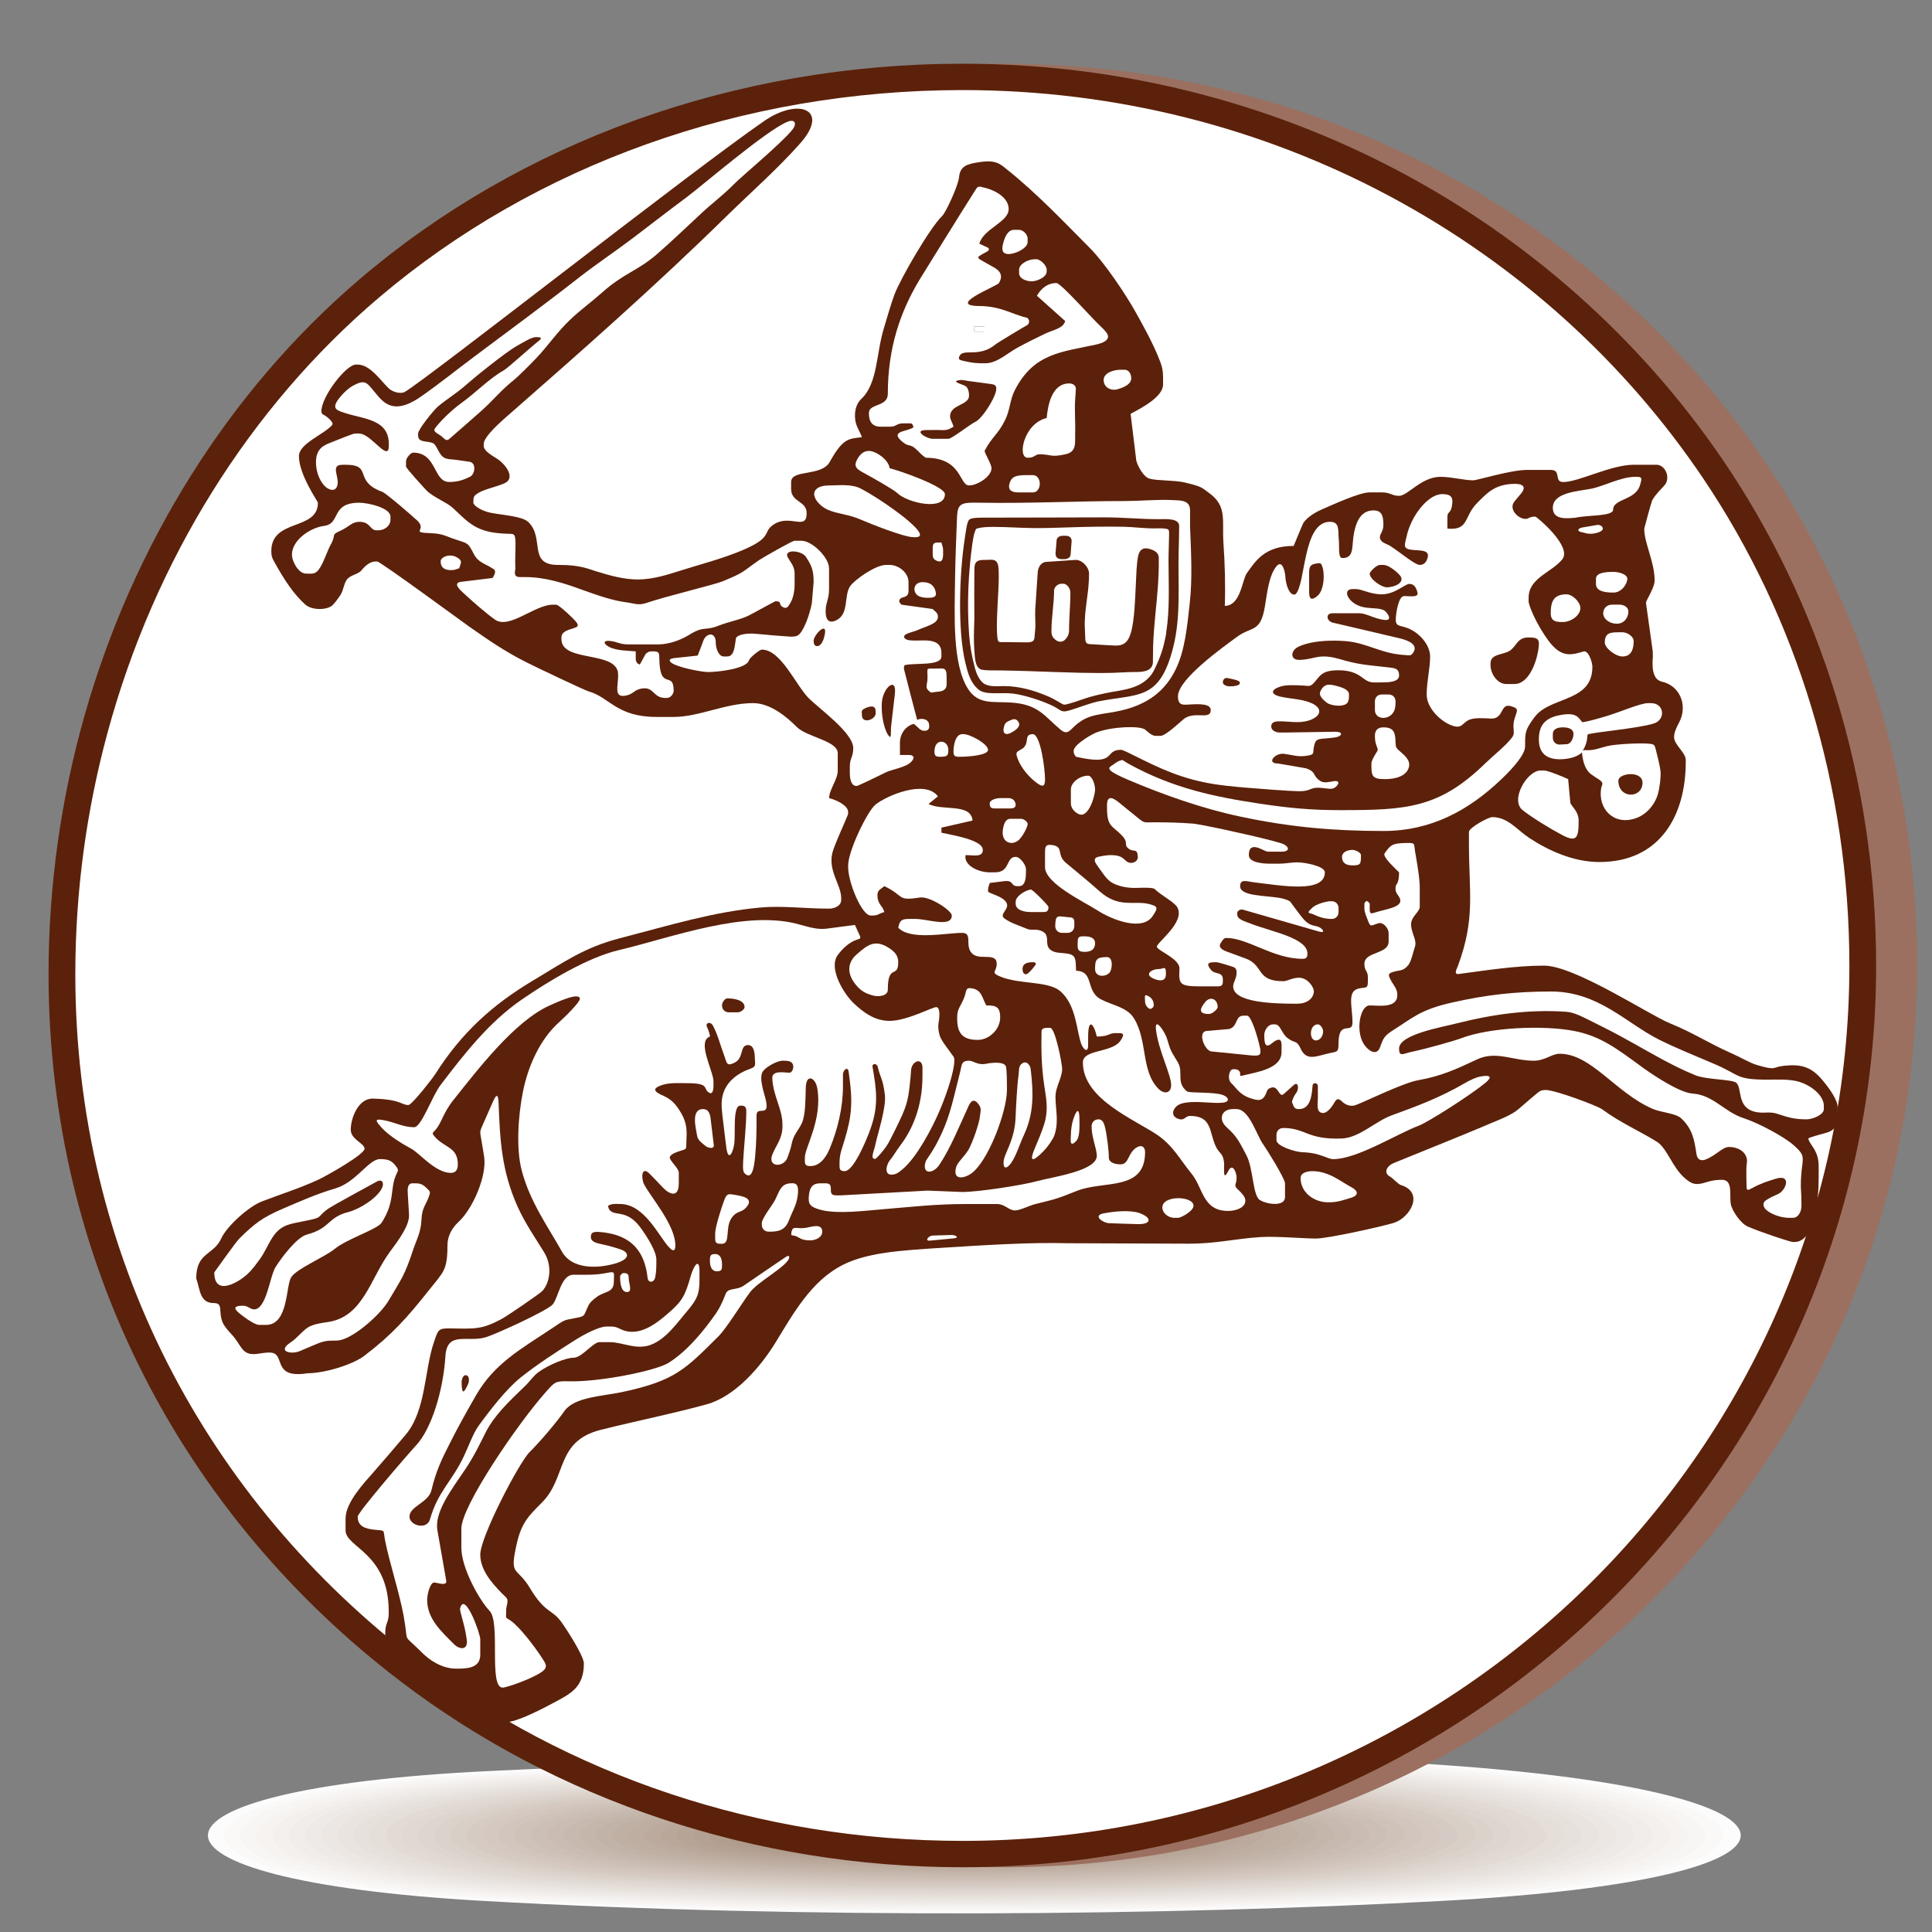 <?xml version="1.0" encoding="utf-8"?>
<!-- Generator: Adobe Illustrator 14.0.0, SVG Export Plug-In . SVG Version: 6.00 Build 43363)  -->
<!DOCTYPE svg PUBLIC "-//W3C//DTD SVG 1.1//EN" "http://www.w3.org/Graphics/SVG/1.1/DTD/svg11.dtd">
<svg version="1.1" xmlns="http://www.w3.org/2000/svg" xmlns:xlink="http://www.w3.org/1999/xlink" x="0px" y="0px"
	 width="1048.818px" height="1048.818px" viewBox="0 0 1048.818 1048.818" enable-background="new 0 0 1048.818 1048.818"
	 xml:space="preserve">
<rect x="0" y="0" width="1048.818" height="1048.818" fill="#808080" stroke="none"/>
<g id="Сетка" display="none">
</g>
<g id="Слой_1">
</g>
<g id="Рабочий_стол">
</g>
<g id="Направляющие">
</g>
<g id="Page_1">
	<g id="Слой_1_1_">
		<g>
			<path fill-rule="evenodd" clip-rule="evenodd" fill="#FDFCFC" d="M783.646,958.186c-148.97-10.328-340.31-5.242-518.03,3.252
				c-201.898,9.643-204.318,59.184-3.181,70.514c175.832,9.912,372.366,8.074,520.59-0.016
				C1001.526,1020.063,996.185,972.955,783.646,958.186L783.646,958.186z"/>
			<path fill-rule="evenodd" clip-rule="evenodd" fill="#FBF9F8" d="M777.999,959.074c-146.22-10.088-333.11-5.18-507.227,3.162
				c-197.131,9.432-199.479,57.813-3.089,68.887c172.664,9.748,364.116,8,509.699-0.006
				C990.386,1019.506,985.5,973.451,777.999,959.074L777.999,959.074z"/>
			<path fill-rule="evenodd" clip-rule="evenodd" fill="#F8F6F5" d="M772.35,959.962c-143.469-9.846-325.912-5.119-496.422,3.074
				c-192.364,9.221-194.641,56.441-2.997,67.256c169.497,9.588,355.866,7.93,498.81,0.006
				C979.244,1018.948,974.814,973.948,772.35,959.962L772.35,959.962z"/>
			<path fill-rule="evenodd" clip-rule="evenodd" fill="#F6F3F1" d="M766.701,960.85c-140.718-9.604-318.713-5.055-485.618,2.986
				c-187.596,9.01-189.802,55.068-2.904,65.629c166.329,9.426,347.616,7.857,487.919,0.016
				C968.104,1018.393,964.13,974.445,766.701,960.85L766.701,960.85z"/>
			<path fill-rule="evenodd" clip-rule="evenodd" fill="#F3F0EE" d="M761.053,961.737c-137.967-9.361-311.514-4.992-474.813,2.898
				c-182.828,8.799-184.963,53.697-2.813,64c163.162,9.265,339.366,7.786,477.028,0.027
				C956.962,1017.835,953.445,974.942,761.053,961.737L761.053,961.737z"/>
			<path fill-rule="evenodd" clip-rule="evenodd" fill="#F1EDEA" d="M755.404,962.625c-135.216-9.119-304.314-4.93-464.009,2.813
				c-178.062,8.586-180.125,52.324-2.721,62.369c159.994,9.104,331.116,7.713,466.138,0.039
				C945.82,1017.279,942.76,975.439,755.404,962.625L755.404,962.625z"/>
			<path fill-rule="evenodd" clip-rule="evenodd" fill="#EEEAE7" d="M749.755,963.513c-132.465-8.877-297.115-4.867-453.204,2.723
				c-173.294,8.377-175.286,50.953-2.629,60.742c156.827,8.941,322.866,7.641,455.247,0.049
				C934.68,1016.722,932.075,975.937,749.755,963.513L749.755,963.513z"/>
			<path fill-rule="evenodd" clip-rule="evenodd" fill="#ECE7E3" d="M744.107,964.402c-129.716-8.637-289.917-4.805-442.4,2.635
				c-168.526,8.164-170.447,49.58-2.537,59.111c153.66,8.779,314.616,7.57,444.357,0.061
				C923.539,1016.166,921.391,976.434,744.107,964.402L744.107,964.402z"/>
			<path fill-rule="evenodd" clip-rule="evenodd" fill="#EAE4E0" d="M738.458,965.29c-126.964-8.395-282.718-4.744-431.596,2.545
				c-163.759,7.955-165.608,48.211-2.445,57.484c150.492,8.617,306.367,7.498,433.468,0.07
				C912.398,1015.608,910.706,976.931,738.458,965.29L738.458,965.29z"/>
			<path fill-rule="evenodd" clip-rule="evenodd" fill="#E7E1DC" d="M732.81,966.178c-124.213-8.152-275.519-4.682-420.791,2.457
				c-158.991,7.742-160.77,46.838-2.354,55.855c147.325,8.457,298.117,7.426,422.577,0.082
				C901.257,1015.051,900.021,977.428,732.81,966.178L732.81,966.178z"/>
			<path fill-rule="evenodd" clip-rule="evenodd" fill="#E5DED9" d="M727.161,967.064c-121.462-7.91-268.319-4.617-409.986,2.369
				c-154.226,7.531-155.933,45.467-2.262,54.229c144.157,8.293,289.867,7.352,411.687,0.092
				C890.115,1014.494,889.336,977.924,727.161,967.064L727.161,967.064z"/>
			<path fill-rule="evenodd" clip-rule="evenodd" fill="#E2DBD5" d="M721.513,967.952c-118.712-7.668-261.121-4.555-399.183,2.281
				c-149.457,7.32-151.093,44.094-2.17,52.598c140.99,8.133,281.617,7.281,400.797,0.104
				C878.975,1013.937,878.651,978.421,721.513,967.952L721.513,967.952z"/>
			<path fill-rule="evenodd" clip-rule="evenodd" fill="#E0D8D2" d="M715.863,968.841c-115.96-7.426-253.921-4.492-388.378,2.193
				c-144.688,7.109-146.253,42.723-2.077,50.971c137.823,7.971,273.367,7.209,389.906,0.113
				C867.834,1013.382,867.967,978.919,715.863,968.841L715.863,968.841z"/>
			<path fill-rule="evenodd" clip-rule="evenodd" fill="#DDD5CE" d="M710.216,969.729c-113.21-7.184-246.723-4.43-377.573,2.105
				c-139.922,6.898-141.416,41.352-1.987,49.342c134.657,7.809,265.118,7.135,379.017,0.123
				C856.693,1012.824,857.281,979.416,710.216,969.729L710.216,969.729z"/>
			<path fill-rule="evenodd" clip-rule="evenodd" fill="#DBD2CB" d="M704.566,970.617c-110.46-6.943-239.523-4.369-366.77,2.016
				c-135.154,6.688-136.576,39.98-1.894,47.713c131.488,7.648,256.867,7.064,368.125,0.135
				C845.552,1012.268,846.596,979.912,704.566,970.617L704.566,970.617z"/>
			<path fill-rule="evenodd" clip-rule="evenodd" fill="#D8CFC7" d="M698.918,971.505c-107.708-6.701-232.324-4.307-355.965,1.928
				c-130.387,6.475-131.737,38.607-1.803,46.084c128.322,7.486,248.618,6.992,357.236,0.146
				C834.411,1011.71,835.911,980.409,698.918,971.505L698.918,971.505z"/>
			<path fill-rule="evenodd" clip-rule="evenodd" fill="#D6CBC4" d="M693.27,972.393c-104.957-6.459-225.125-4.244-345.16,1.84
				c-125.619,6.264-126.899,37.234-1.711,44.455c125.154,7.324,240.368,6.92,346.346,0.156
				C823.27,1011.154,825.227,980.906,693.27,972.393L693.27,972.393z"/>
			<path fill-rule="evenodd" clip-rule="evenodd" fill="#D4C8C0" d="M687.62,973.28c-102.207-6.217-217.926-4.18-334.355,1.752
				c-120.853,6.053-122.061,35.863-1.619,42.826c121.987,7.162,232.118,6.85,335.455,0.168
				C812.128,1010.597,814.541,981.403,687.62,973.28L687.62,973.28z"/>
			<path fill-rule="evenodd" clip-rule="evenodd" fill="#D1C5BD" d="M681.972,974.168c-99.455-5.975-210.727-4.119-323.551,1.664
				c-116.085,5.842-117.222,34.49-1.527,41.197c118.82,7.002,223.868,6.775,324.564,0.178
				C800.987,1010.039,803.856,981.9,681.972,974.168L681.972,974.168z"/>
			<path fill-rule="evenodd" clip-rule="evenodd" fill="#CFC2B9" d="M676.323,975.058c-96.705-5.734-203.528-4.057-312.747,1.574
				c-111.316,5.631-112.382,33.119-1.435,39.57c115.652,6.838,215.618,6.703,313.675,0.189
				C789.847,1009.483,793.172,982.397,676.323,975.058L676.323,975.058z"/>
			<path fill-rule="evenodd" clip-rule="evenodd" fill="#CCBFB6" d="M670.675,975.944c-93.955-5.492-196.329-3.994-301.942,1.486
				c-106.55,5.42-107.545,31.748-1.344,37.939c112.485,6.678,207.368,6.633,302.784,0.201
				C778.705,1008.925,782.486,982.894,670.675,975.944L670.675,975.944z"/>
			<path fill-rule="evenodd" clip-rule="evenodd" fill="#CABCB2" d="M665.026,976.833c-91.204-5.25-189.13-3.932-291.139,1.4
				c-101.782,5.207-102.705,30.375-1.252,36.311c109.318,6.516,199.119,6.559,291.895,0.211
				C767.564,1008.37,771.802,983.392,665.026,976.833L665.026,976.833z"/>
			<path fill-rule="evenodd" clip-rule="evenodd" fill="#C7B9AF" d="M659.378,977.721c-88.453-5.008-181.931-3.869-280.334,1.311
				c-97.015,4.996-97.867,29.004-1.16,34.684c106.151,6.354,190.869,6.486,281.004,0.221
				C756.423,1007.813,761.117,983.889,659.378,977.721L659.378,977.721z"/>
			<path fill-rule="evenodd" clip-rule="evenodd" fill="#C5B6AB" d="M653.729,978.608c-85.702-4.766-174.732-3.805-269.529,1.225
				c-92.248,4.783-93.028,27.631-1.067,33.053c102.982,6.191,182.617,6.416,270.113,0.232
				C745.282,1007.257,750.432,984.388,653.729,978.608L653.729,978.608z"/>
			<path fill-rule="evenodd" clip-rule="evenodd" fill="#C2B3A8" d="M648.08,979.495c-82.951-4.523-167.533-3.744-258.725,1.135
				c-87.48,4.574-88.189,26.26-0.977,31.426c99.816,6.031,174.369,6.344,259.224,0.244
				C734.141,1006.698,739.747,984.882,648.08,979.495L648.08,979.495z"/>
			<path fill-rule="evenodd" clip-rule="evenodd" fill="#C0B0A4" d="M642.432,980.383c-80.2-4.281-160.334-3.682-247.921,1.047
				c-82.713,4.363-83.351,24.889-0.885,29.797c96.649,5.869,166.119,6.271,248.334,0.254
				C723,1006.143,729.063,985.379,642.432,980.383L642.432,980.383z"/>
			<path fill-rule="evenodd" clip-rule="evenodd" fill="#BEADA1" d="M636.783,981.272c-77.45-4.041-153.135-3.619-237.116,0.957
				c-77.945,4.152-78.512,23.518-0.793,28.168c93.482,5.707,157.869,6.199,237.443,0.266
				C711.858,1005.585,718.378,985.876,636.783,981.272L636.783,981.272z"/>
			<path fill-rule="evenodd" clip-rule="evenodd" fill="#BBAA9D" d="M631.135,982.158c-74.698-3.799-145.937-3.555-226.312,0.871
				c-73.178,3.941-73.674,22.145-0.7,26.539c90.313,5.545,149.618,6.127,226.553,0.275
				C700.719,1005.027,707.693,986.373,631.135,982.158L631.135,982.158z"/>
			<path fill-rule="evenodd" clip-rule="evenodd" fill="#B9A79A" d="M625.486,983.048c-71.948-3.557-138.737-3.494-215.508,0.781
				c-68.41,3.73-68.834,20.773-0.608,24.912c87.146,5.383,141.369,6.055,215.662,0.285
				C689.577,1004.472,697.009,986.87,625.486,983.048L625.486,983.048z"/>
			<path fill-rule="evenodd" clip-rule="evenodd" fill="#B6A496" d="M619.838,983.936c-69.197-3.314-131.538-3.432-204.703,0.693
				c-63.643,3.518-63.996,19.402-0.517,23.281c83.979,5.223,133.119,5.984,204.772,0.299
				C678.437,1003.914,686.323,987.367,619.838,983.936L619.838,983.936z"/>
			<path fill-rule="evenodd" clip-rule="evenodd" fill="#B4A193" d="M614.189,984.823c-66.447-3.072-124.339-3.369-193.899,0.607
				c-58.875,3.307-59.157,18.027-0.425,21.652c80.813,5.061,124.869,5.91,193.882,0.309
				C667.295,1003.358,675.639,987.864,614.189,984.823L614.189,984.823z"/>
			<path fill-rule="evenodd" clip-rule="evenodd" fill="#B19E8F" d="M608.539,985.711c-63.695-2.832-117.14-3.307-183.094,0.518
				c-54.107,3.096-54.318,16.658-0.333,20.025c77.646,4.898,116.619,5.838,182.992,0.318
				C656.153,1002.801,664.953,988.361,608.539,985.711L608.539,985.711z"/>
			<path fill-rule="evenodd" clip-rule="evenodd" fill="#AF9B8C" d="M602.892,986.601c-60.945-2.59-109.941-3.244-172.29,0.43
				c-49.34,2.883-49.479,15.285-0.241,18.395c74.478,4.736,108.369,5.766,172.102,0.33
				C645.013,1002.245,654.269,988.858,602.892,986.601L602.892,986.601z"/>
		</g>
		<path fill-rule="evenodd" clip-rule="evenodd" fill="#9B7060" d="M544.929,34.59c171.017,0,322.903,84.008,412.055,214.26
			c53.491,78.151,83.796,174.168,83.796,275.277c0,269.626-222.225,489.535-495.851,489.535
			c-113.934,0-221.065-36.831-305.034-100.797C122.2,823.207,48.653,686.203,48.653,528.845c0-47.923,6.718-95.051,19.4-139.924
			c26.339-93.194,78.404-176.663,149.44-237.33C304.69,77.122,420.941,34.59,544.929,34.59L544.929,34.59z"/>
		<g>
			<path fill-rule="evenodd" clip-rule="evenodd" fill="#FFFFFF" d="M522.633,44.379c167.597,0,316.447,82.33,403.815,209.975
				c52.42,76.589,82.119,170.687,82.119,269.772c0,264.235-217.779,479.746-485.935,479.746
				c-111.653,0-216.644-36.098-298.934-98.782C108.359,817.224,36.283,682.962,36.283,528.75c0-46.965,6.584-93.149,19.014-137.126
				c25.812-91.329,76.837-173.128,146.451-232.584C287.2,86.062,401.127,44.379,522.633,44.379L522.633,44.379z"/>
			<path fill-rule="evenodd" clip-rule="evenodd" fill="#5C210A" d="M522.638,34.589c171.018,0,322.903,84.008,412.055,214.26
				c53.492,78.152,83.795,174.17,83.795,275.278c0,269.625-222.224,489.534-495.85,489.534
				c-113.933,0-221.066-36.831-305.034-100.798C99.908,823.206,26.362,686.201,26.362,528.846c0-47.924,6.719-95.052,19.4-139.925
				c26.339-93.193,78.405-176.665,149.44-237.33C282.4,77.122,398.65,34.589,522.638,34.589L522.638,34.589z M522.638,48.901
				c167.407,0,315.934,82.9,402.179,211.128c50.602,75.233,79.146,167.315,79.146,264.098
				c0,261.742-215.699,475.222-481.325,475.222c-110.635,0-214.72-35.737-296.247-97.869
				C112.18,814.442,40.889,681.567,40.889,528.846c0-44.913,6.072-89.124,17.56-131.347c25.275-92.89,76.77-176.162,147.501-236.154
				C290.432,89.688,402.867,48.901,522.638,48.901L522.638,48.901z"/>
		</g>
		<g>
			<path fill-rule="evenodd" clip-rule="evenodd" fill="#FFFFFF" d="M571.238,346.79c-0.725-0.853-1.293-1.909-1.293-4.428
				c0-6.905,1.422-14.461,1.422-21.65c0-2.396,2.268-4.658,4.929-4.658h0.94c2.661,0,4.686,3.236,4.686,5.633
				c0,6.499-0.725,13.974-0.725,20.676c0,2.112-0.948,4.008-2.464,5.538C577.169,349.472,574.075,350.148,571.238,346.79
				L571.238,346.79z M540.576,345.788c-1.009-10.087,1.47-29.233,0.596-37.723c-0.439-4.307-2.6-3.264-6.695-3.264
				c-4.069,0-4.691,0.813-4.691,5.104c0,6.621-0.115,17.63,0.007,25.835c-0.156,5.633-0.447,11.13-0.055,16.75
				c0.365,5.077,0.501,9.884,3.771,10.304c1.577,0.203,2.972,0.298,4.225,0.298c21.752,0,43.41,1.706,64.776,1.367
				c2.579-0.04,6.878-0.271,10.555-0.446c4.177-0.189,11.997,0.907,11.983-4.82c0-2.573,0.02-4.374,0.04-5.863
				c0.203-14.678,2.708-29.111,3.088-43.653c0.061-2.194,0.047-4.414,0.047-6.743c0-2.519-2.322-3.629-4.888-4.238
				c-2.694-0.637-4.191,0.541-4.78,3.94c-1.53,8.828-0.859,25.334-2.925,37.127c-1.503,8.612-4.237,11.794-10.663,11.523
				c-4.888-0.217-7.271-0.501-12.172-0.691c-2.613-0.108-4.083-0.298-4.462-3.385c-0.346-2.803-0.305-6.783-0.305-8.179
				c0.007-9.735,2.329-16.992,2.329-27.662c0-3.033-3.527-6.798-6.561-6.567c-5.267,0.353-10.534,0.718-15.802,1.069
				c-2.512,0.163-3.676,2.776-3.825,5.011c-0.439,6.647-0.88,13.31-1.319,19.972c-0.224,3.276,0.311,8.436-0.089,11.658
				c-0.534,4.292,0.305,6.838-4.888,7.041l-12.803-0.149C541.626,349.553,540.936,349.281,540.576,345.788L540.576,345.788z
				 M574.42,293.55c0,0.271-0.596,6.865-0.568,7.082c0.149,1.57,0.887,2.071,2.775,2.071h0.941c1.53,0,2.81-0.555,2.81-1.868
				c0-0.406,0.582-7.096,0.535-7.407c-0.224-1.326-0.981-1.746-2.742-1.746l-0.935-0.014
				C575.7,291.668,574.42,292.236,574.42,293.55L574.42,293.55z"/>
			<path fill-rule="evenodd" clip-rule="evenodd" fill="#5C210A" d="M211.304,211.063c-4.225-3.751-10.102-13.147-17.143-13.147
				h-0.94c-5.369,0-18.747,17.386-18.747,25.307c0,1.11,0.494,1.611,1.212,1.95c1.361,0.622,5.87,4.062,4.631,5.551
				c-4.197,5.01-18.035,10.021-18.035,16.885c0,10.169,10.311,24.603,10.311,25.32c0,15.368-25.307,8.382-25.307,26.255
				c0,2.478,0.331,3.534,1.618,5.85c5.538,9.952,10.46,17.439,16.851,23.167c3.669,3.264,12.125,3.101,14.908,0.189
				c1.401-1.462,2.755-3.276,4.075-5.253c1.72-2.573,1.679-5.457,3.365-8.206c1.686-2.748,6.289-3.087,8.043-5.227
				c2.396-2.911,4.922-4.888,7.697-4.888h0.928c1.713,0,47.242,33.472,49.773,35.231c10.69,7.475,18.997,13.297,31.163,19.472
				c4.435,2.247,31.644,15.205,33.871,15.828c11.293,3.114,15.098,13.852,36.769,13.852h9.377c13.872,0,28.056-7.501,43.119-7.501
				c9.573,0,18.618,7.826,23.655,12.917c5.531,5.579,22.287,7.488,22.287,14.271v9.384c0,5.01-4.577,10.142-4.685,15.003
				c3.256,0.744,10.311,3.818,10.311,7.487v0.948c0,1.029-7.556,16.925-8.592,21.447c-2.261,9.871,4.841,17.115,4.841,24.495v0.934
				c0,3.033-3.405,4.686-6.56,4.686c-13.419,0-25.612-1.692-37.29-0.609c-25.673,2.369-48.772,9.519-76.51,16.735
				c-19.336,5.037-29.891,12.769-46.903,22.884c-22.227,13.229-39.01,28.597-53.045,50.722
				c-1.746,2.748-11.319,14.881-14.074,16.668c-0.976,0.623-2.925-0.189-4.949-1.016c-4.286-1.76-10.217-2.112-14.841-2.261
				c-7.859-0.217-12.051,10.304-12.077,16.897c0,5.321,7.494,7.366,7.494,10.318c0.007,3.141-21.34,15.124-25.286,16.898
				c-11.178,5.05-18.246,7.054-30.473,11.726c-6.974,2.667-18.95,13.283-22.058,20.121c-4.163,9.18-13.554,7.284-13.554,21.705
				c2.119,5.728,1.754,13.337,9.506,13.337c5.335,0,2.396,4.347,4.691,10.195c0.88,2.262,2.897,4.55,5.098,6.92
				c5.626,6.079,5.261,11.698,14.103,10.412c3.223-0.474,6.797-1.097,8.761-0.257c5.504,2.328,0.095,13.702,18.279,10.832
				c8.937,0,24.196-4.469,30.811-9.492c15.104-11.482,23.316-20.757,35.341-35.922c7.555-9.532,9.782-10.413,9.782-23.967
				c0-5.037,2.363-9.396,6.025-12.782c7.664-7.081,15.321-24.616,13.94-35.083c-0.373-2.815-1.205-7.243-1.808-10.872
				c-0.495-3.033-0.528-3.209,0.744-6.161c1.558-3.602,4.063-9.248,5.877-13.337c1.827-4.13,2.81-3.899,2.979,0.771
				c0.758,20.324,1.618,36.951,10.338,56.423c4.089,9.112,9.979,17.534,14.447,24.859c4.333,7.122,3.277,15.815-0.832,20.703
				c-1.313,1.571-19.417,13.838-22.173,15.328c-10.954,5.931-14.826,5.389-27.987,5.186c-6.683-0.095-6.581,0.731-8.923,7.583
				c-5.18,15.124-4.218,37.113-15.402,50.248c-6.005,7.054-11.638,13.716-17.765,20.676c-4.557,5.172-14.766,16.018-14.766,24.603
				v6.567c0,9.261,23.431,12.159,23.431,44.073v0.935c0,5.118-1.875,5.199-1.875,10.317v6.554c0,8.057,22.037,17.548,28.414,22.22
				c4.503,3.29,25.795,19.972,30.648,19.972h6.567c6.039,0,20.879-7.894,25.937-10.615c8.862-4.753,16.248-8.165,16.248-21.259
				c0-4.17-9.823-19.187-12.213-22.477c-5.24-7.203-8.795-4.59-17.122-18.51c-7.217-12.051-11.313-5.728-7.007-24.427
				c2.552-11.089,6.587-14.935,13.628-22.003c13.622-13.676,7.237-33.201,31.86-39.389c19.498-4.901,38.624-8.666,57.432-13.824
				c15.618-4.293,29.396-20.5,37.182-33.147c9.904-16.072,19.491-33.796,36.87-42.61c13.195-6.689,31.556-7.84,53.714-9.248
				c22.146-1.396,48.096-3.061,68.148-2.479l65.556,0.244c15.294,0.067,25.639-2.776,39.612-3.602
				c8.348-0.501,23.201,0.813,29.843,0.813c6.411,0,35.99-6.581,42.137-8.49c9.079-2.844,16.764-16.709,3.744-20.595
				c-1.144-0.339-4.752-4.049-5.68-4.509c-3.649-1.828-2.241-5.674,2.099-7.461c5.22-2.14,43.958-17.765,48.65-19.877
				c5.267-2.37,12.66-4.889,17.271-8.057c1.814-1.259,6.878-5.89,10.575-8.923c2.369-1.937,2.965-2.735,5.896-2.735
				c4.929,0,27.853,8.449,30.696,10.562c9.444,7.014,20.425,11.848,29.443,17.427c5.855,3.628,8.32,13.892,15.489,20.012
				c3.439,2.952,5.491,3.71,9.952,2.519c2.519-0.677,5.078-1.76,10.04-1.76c6.087,0,4.002,8.165,4.78,13.039
				c0.582,3.629,5.308,10.575,9.119,12.281c6.337,2.816,23.182,8.436,24.542,8.436h0.941c10.927,0,13.12-22.464,13.12-34.69v-6.567
				c0-7.785-4.035-10.913-5.28-13.771c-0.616-1.421-0.298-1.326,1.035-1.801c11.672-4.075,14.556-1.015,14.556-16.302
				c0-3.995-4.522-10.372-8.577-15.111c-6.066-7.095-11.591-8.327-20.378-7.434c-7.008,0.731-3.778,2.816-14.874-0.393
				c-3.704-1.083-8.971-4.238-13.974-6.445c-12.81-5.66-20.033-10.805-33.432-16.275c-11.035-4.495-51.541-31.237-68.135-31.237
				c-15.396,0-31.095,2.519-46.308,4.536c-2.945,0.365-1.056-2.776-0.487-4.333c9.6-25.971,6.005-39.714,6.005-66.267v-6.554
				c0-2.193,10.474-8.016,12.66-8.016c8.47,0,13.344,6.852,19.945,11.225c10.541,6.987,24.196,13.162,38.177,13.162
				c32.706,0,47.188-24.969,46.924-55.34c-0.034-4.238-6.303-8.178-6.344-12.443c-0.027-2.762,1.476-5.565,2.87-8.26
				c4.441-8.558,0.745-19.484-9.417-21.854c-4.299-1.002-5.687-5.593-4.969-13.689c-0.021-0.935-0.048-1.869-0.068-2.803
				l-3.676-26.269c-0.149-1.232,4.685-8.002,4.685-12.187c0.007-10.223-5.626-20.134-5.626-28.123
				c0-0.324,3.961-14.745,4.319-15.382c1.909-3.385,4.421-5.592,6.669-8.151c3.453-3.913,0.609-11.17-4.428-11.17h-12.187
				c-12.592,0-29.829,9.383-38.434,9.383c-5.03,0-0.84-6.566-6.567-6.566H828.85c-8.74,0-26.844,5.633-29.058,5.633
				c-5.213-0.014-11.631-1.883-17.819-1.883c-10.405,0-17.697,10.318-22.497,10.318c-3.954,0-4.475-1.883-9.377-1.883h-6.56
				c-5.572,0-19.891,6.648-25.592,9.1c-3.906,1.679-8.097,4.197-10.378,7.434c-0.244,0.352-5.24,12.39-5.281,12.538
				c-15.862,0-20.703,8.313-25.307,14.624c-2.763,3.764-3.331,17.818-12.064,17.913c0.372-11.333,0.034-22.802-0.745-34.121
				c-0.832-11.956,2.16-19.959-7.644-27.04c-4.468-3.236-3.818-3.534-13.52-5.85c-5.22-1.246-14.84-0.866-19.031-2.058
				c-3.54-1.002-7.257-8.436-7.244-10.778l-2.965-24.427c4.8-2.546,17.623-8.95,17.623-15.829c0-4.712,0.257-7.474-1.361-11.929
				c-3.73-10.277-11.543-23.817-13.242-26.904c-5.545-10.074-17.189-27.311-24.907-35.083
				c-14.651-14.759-29.173-30.087-45.455-43.071c-3.602-2.885-5.802-5.173-14.955-3.765c-6.404,0.988-10.298,2.004-10.853,8.287
				c-0.379,4.225-7.048,18.915-9.201,20.974c-6.647,6.377-22.666,34.121-25.787,42.448c-2.187,5.863-3.893,12.241-5.748,18.253
				c-4.319,13.946-3.27,29.951-12.268,38.521c-3.433,3.264-3.703,7.84-3.371,11.063c0.413,3.818,2.261,5.985,3.669,9.695
				c-6.993,1.097-9.972-0.014-17.474,13.473c-4.516,8.11-20.967,3.858-20.967,10.913v3.751c0,7.366,8.436,6.351,8.436,13.134
				c0,9.898-9.1,0.176-18.083,6.283c-6.039,4.089,0.074,6.783-16.993,13.946c-11.218,4.712-22.45,7.461-33.892,11.116
				c-6.445,2.059-14.38,4.591-22.354,4.672c-7.976,0.067-15.991-2.315-22.6-4.319c-4.597-1.408-9.051-3.575-20.134-3.575h-0.941
				c-16.56,0-7.062-14.65-16.1-23.289c-3.209-3.073-12.687-3.615-20.101-4.956c-5.416-0.975-9.775-4.116-9.735-5.511
				c0.075-2.979-0.135-3.574,2.654-5.294c3.426-2.099,9.505-3.236,14.021-5.173c6.994-3.006,0.122-11.008-3.838-13.445
				c-4.381-2.694-7.218-4.631-7.218-7.041v-0.921c0-3.101,5.309-8.625,12.295-14.745c40.824-35.746,80.815-70.965,119.54-108.959
				c13.304-13.053,27.744-25.672,40.053-39.618c16.208-18.361-1.029-24.914-19.667-12.024
				C374.261,93.749,234.464,203.751,219.82,212.728C217.816,213.946,213.497,212.999,211.304,211.063L211.304,211.063z"/>
			<path fill-rule="evenodd" clip-rule="evenodd" fill="#FFFFFF" d="M547.577,137.904c3.703,0,10.297-3.169,10.297-6.513v-1.883
				c0-2.233-2.438-4.738-4.638-4.738h-2.81c-3.161,0-4.8,3.561-5.761,6.945C543.941,134.56,543.332,137.904,547.577,137.904
				L547.577,137.904z"/>
			<path fill-rule="evenodd" clip-rule="evenodd" fill="#FFFFFF" d="M553.236,146.394v1.869c0,3.548,5.423,4.942,8.348,4.292
				c3.209-0.704,6.628-2.586,6.628-5.227v-0.935c0-2.274-3.385-5.659-5.626-5.659h-0.954
				C558.43,140.734,553.236,143.171,553.236,146.394L553.236,146.394z"/>
			<polygon fill-rule="evenodd" clip-rule="evenodd" fill="#FFFFFF" points="528.891,180.068 534.477,180.068 534.477,177.279 
				528.891,177.279 528.891,180.068 			"/>
			<path fill-rule="evenodd" clip-rule="evenodd" fill="#FFFFFF" d="M599.138,206.31c0,4.035,4.028,5.999,7.447,5.023
				c3.527-1.002,7.528-2.748,7.528-5.971c0.007-2.126-1.144-4.645-3.669-4.645h-1.889
				C604.311,200.718,599.132,202.464,599.138,206.31L599.138,206.31z"/>
			<path fill-rule="evenodd" clip-rule="evenodd" fill="#FFFFFF" d="M568.212,226.932c-12.471,2.884-16.126,21.569-10.338,21.569
				c4.056,0,3.805-1.882,6.594-1.882c6.121,0,5.775,1.842,14.103-0.054c6.06-1.354,4.949-6.311,5.091-11.279
				c0.217-5.484-0.393-12.646-0.006-18.198c0.128-1.896,0.298-3.832,0.379-5.728c0.224-2.059-1.571-3.209-3.615-3.209
				C570.975,208.151,568.842,219.958,568.212,226.932L568.212,226.932z"/>
			<path fill-rule="evenodd" clip-rule="evenodd" fill="#FFFFFF" d="M526.055,214.8c0-1.883-0.258-2.424-0.582-3.398
				c-0.711-2.221-2.573-2.262-4.76-3.223c-2.37-0.962-2.376-1.544,0.785-1.883c1.692-0.081,3.114,0.461,5.139,0.664
				c3.839,0.568,7.596,0.934,11.469,1.53c1.828,0.271,3.101,0.69,2.66,3.466c-1.104,5.457-7.907,15.368-11.021,16.885
				c-3.636,1.814-12.965,9.37-14.915,9.37c-2.829,0-5.673,0-8.496,0c-3.426,0-10.534-4.55-3.899-4.739
				c1.909-0.027,3.852-0.055,5.802-0.055c1.246,0.027,2.512,0.055,3.765,0.082c2.863,0,3.798-0.881,5.619-1.855
				c-0.616-2.559-1.862-3.777-1.862-5.605C515.757,219.484,526.055,220.135,526.055,214.8L526.055,214.8z M534.477,180.068h-5.586
				v-2.789h5.586V180.068L534.477,180.068z M481.967,213.865c0,7.136-10.276,5.077-10.276,10.291c0,4.685,1.686,7.487,6.513,7.487
				h4.732c4.096,0,3.385-1.828,7.48-1.828h2.803c1.964,0,1.943,0.163,2.282,0.948c0.555,1.164,0.555,1.286-0.772,1.854
				c-3.764,1.747-11.8,1.733-4.447,7.542c3.223,2.532,3.676,0.69,6.838,3.507c2.125,1.869,2.904,3.196,5.497,4.834
				c19.681,0,18.076,15.03,23.438,15.03c4.488,0,12.206-4.807,12.206-9.343c0-2.14-3.168-7.001-3.784-9.397
				c4.225-7.975,7.291-8.882,11.171-16.79c2.681-5.335,2.606-11.184,5.342-16.329c10.29-19.959,25.171-20.5,44.134-24.644
				c4.686-1.083,6.398-2.559,6.398-4.4c0-1.354-1.768-3.372-4.015-5.457c-4.82-4.468-21.597-23.506-23.98-23.506
				c-5.017,0-8.449,3.073-10.602,6.892l15.313,13.717c-0.975,4.089-6.601,4.779-11.035,6.946c-4.278,2.045-9.871,4.82-14.731,7.447
				c-5.464,2.951-11.016,8.368-17.264,8.544c-5.565,0.067-7.454-0.23-12.064-1.26c-1.835-0.515-3.398-0.623-2.181-2.816
				c2.181-4.103,10.603,1.165,19.458-6.16c1.002-0.895,17.026-10.48,17.453-10.616c1.063-1.124,1.063-2.396,0-3.724
				c-9.092-2.18-14.244-6.404-26.322-6.513c-17.69-0.148,8.53-10.317,10.656-12.349c2.052-3.264,1.828-6.364-3.264-8.964
				c-1.983-1.178-4.062-2.234-6.086-3.426c-1.828-1.016-2.484-1.733-0.847-2.613c1.382-0.961,2.654-1.53,3.988-2.288
				c1.029-0.65,1.279-1.598,0-2.18c-1.482-0.678-2.871-1.327-4.333-1.99c2.166-8.233,15.91-11.658,15.91-18.794
				c0-5.741-6.121-9.709-12.369-11.455c-4.624-1.151-4.178-1.341-6.54,2.45c-6.602,10.345-26.749,42.882-29.295,47.039
				C488.696,169.169,481.967,188.91,481.967,213.865L481.967,213.865z"/>
			<path fill-rule="evenodd" clip-rule="evenodd" fill="#FFFFFF" d="M553.236,267.322h7.447c2.573,0,3.784-2.532,3.784-4.739
				c0-2.166-1.211-4.657-3.784-4.657h-2.81c-5.924,0-8.747,0.46-9.891,4.712C547.076,266.415,549.452,267.322,553.236,267.322
				L553.236,267.322z"/>
			<path fill-rule="evenodd" clip-rule="evenodd" fill="#FFFFFF" d="M467.898,256.165c6.371,3.479,17.217,9.601,19.234,11.536
				c5.471,5.321,25.835,9.912,25.835,0.542c0-4.197-25.348-13.013-30.032-14.055c-0.366-4.4-7.312-9.397-11.245-9.397
				c-3.095,0-4.956,2.072-6.351,4.617C463.775,252.347,463.992,254.039,467.898,256.165L467.898,256.165z"/>
			<path fill-rule="evenodd" clip-rule="evenodd" fill="#FFFFFF" d="M842.972,275.69c0,6.919,8.32,5.659,12.309,5.361
				c6.864-1.543,20.438-0.636,20.438-4.4c0-6.053,12.349-4.888,14.645-13.499c1.116-3.859,1.104-4.307-2.424-4.307
				c-8.206,0-16.865,5.051-24.468,6.54C855.862,266.754,842.972,267.498,842.972,275.69L842.972,275.69z"/>
			<path fill-rule="evenodd" clip-rule="evenodd" fill="#FFFFFF" d="M158.503,301.011c0,4.211,3.798,10.372,7.528,10.372
				c2.58,0,4.82,0.541,6.676-1.761c2.904-3.602,4.664-10.101,7.095-14.475c2.979-5.552-0.67-4.441,5.748-7.406
				c3.859-1.801,5.592-4.469,9.546-4.469c6.066-0.014,5.612,4.617,9.329,4.617h0.955c3.567,0,6.587-2.653,6.587-5.578v-1.868
				c0-4.794-12.281-7.529-16.871-7.529c-15.822,0-9.844,11.374-19.166,12.579C168.3,286.469,158.503,293.279,158.503,301.011
				L158.503,301.011z"/>
			<path fill-rule="evenodd" clip-rule="evenodd" fill="#FFFFFF" d="M859.836,286.211c-3.134,0.312-4.59,2.167-0.521,2.844
				c1.638,0.298,1.624,0.718,4.204,0.718c2.058,0,6.607-0.962,6.607-2.803c0.007-1.07-1.286-2.072-2.844-2.031L859.836,286.211
				L859.836,286.211z"/>
			<path fill-rule="evenodd" clip-rule="evenodd" fill="#FFFFFF" d="M448.983,276.543c5.07,2.424,11.252,2.465,18.266,5.524
				c4.848,2.099,23.425,9.573,28.807,9.573l0.941-0.014c10.981,0-18.266-20.459-29.524-26.281
				c-5.132-2.763-11.72-1.814-17.372-1.814c-6.101,0-8.64,2.519-7.996,5.619C442.64,271.709,445.334,274.715,448.983,276.543
				L448.983,276.543z"/>
			<path fill-rule="evenodd" clip-rule="evenodd" fill="#FFFFFF" d="M506.333,297.301v3.71c0,1.72,0.575,2.532,1.517,3.073
				c4.448,2.519,4.15-2.139,4.15-4.915c0-2.491-0.475-2.559-0.928-4.671C508.012,294.524,506.333,294.187,506.333,297.301
				L506.333,297.301z"/>
			<path fill-rule="evenodd" clip-rule="evenodd" fill="#FFFFFF" d="M239.21,304.788c0,3.345,2.146,4.712,5.572,4.712
				c2.531,0,2.579-0.487,4.488-0.975c0.928-3.06,2.078-4.075-1.266-5.972C244.247,300.334,239.21,302.297,239.21,304.788
				L239.21,304.788z"/>
			<path fill-rule="evenodd" clip-rule="evenodd" fill="#FFFFFF" d="M866.393,314.199v2.775c0,4.319,5.567,4.712,9.552,4.712
				c4.339,0,7.468-4.698,7.468-7.487c0-2.492-4.702-3.737-7.468-3.737C871.734,310.462,866.393,310.854,866.393,314.199
				L866.393,314.199z"/>
			<path fill-rule="evenodd" clip-rule="evenodd" fill="#FFFFFF" d="M500.165,324.124c0.833,0.162,1.706,0.393,3.358,0.393
				c3.06,0,5.261-0.23,4.366-3.521c-0.873-3.412-3.216-4.97-7.115-4.97C495.162,316.026,494.959,322.919,500.165,324.124
				L500.165,324.124z"/>
			<path fill-rule="evenodd" clip-rule="evenodd" fill="#FFFFFF" d="M841.841,332.898c0,4.793,3.433,4.766,6.648,4.766
				c4.204,0,9.444-3.479,9.444-7.569c0-3.263-4.292-7.46-7.549-7.46C843.588,322.635,841.834,326.331,841.841,332.898
				L841.841,332.898z"/>
			<path fill-rule="evenodd" clip-rule="evenodd" fill="#FFFFFF" d="M870.326,332.898c0,3.114,3.414,5.7,7.376,5.7
				c4.115,0,6.289-3.453,6.289-6.621c0-2.181-2.103-3.737-4.986-3.737h-3.756C871.835,328.24,870.326,330.731,870.326,332.898
				L870.326,332.898z"/>
			<path fill-rule="evenodd" clip-rule="evenodd" fill="#FFFFFF" d="M871.186,348.862c0,2.87,5.758,7.515,9.637,7.515
				c5.462,0,6.036-5.294,6.036-8.449c0.009-2.18-3.209-4.685-6.036-4.685C874.96,343.243,871.186,342.85,871.186,348.862
				L871.186,348.862z"/>
			<path fill-rule="evenodd" clip-rule="evenodd" fill="#FFFFFF" d="M505.385,375.983c1.523-0.258,3.04-0.393,4.51-0.569
				c2.383-0.324,4.001-1.286,4.001-4.089c0-1.232,0-2.438,0-3.696c0-5.674-1.456-4.685-6.297-4.685
				c-5.151,0-4.075-0.528-4.075,4.766C503.523,372.558,501.492,373.194,505.385,375.983L505.385,375.983z"/>
			<path fill-rule="evenodd" clip-rule="evenodd" fill="#FFFFFF" d="M720.216,381.439c2.552,1.95,10.555,2.695,11.631-0.608
				c0.243-0.65,0.474-1.287,0.474-2.857c0.007-0.353,0-0.663,0-0.961c0.007-2.627-3.717-3.887-7.067-4.726
				c-3.758-0.921-6.364-1.327-8.463,3.006C715.971,377.025,716.986,378.881,720.216,381.439L720.216,381.439z"/>
			<path fill-rule="evenodd" clip-rule="evenodd" fill="#FFFFFF" d="M746.389,380.817v4.617c0,5.321,7.4,5.633,10.026,1.231
				c0.867-1.313,1.186-3.06,1.186-5.849c0-2.234-1.564-3.805-3.765-3.805h-3.757C747.912,377.013,746.382,378.583,746.389,380.817
				L746.389,380.817z"/>
			<path fill-rule="evenodd" clip-rule="evenodd" fill="#FFFFFF" d="M525.215,294.755c0.785-5.051,1.835-8.937,3.229-10.006
				c3.662-2.816,28.516-0.38,35.78-0.786c14.454-0.812,28.895-0.717,43.376-0.717c5.308-0.014,11.441,0.934,18.747,0.934
				c3.879,0,11.008-0.663,11.008,3.589c0,3.507-0.142,8.3-0.277,13.418c-0.42,16.723,1.313,33.729-2.897,50.167
				c-7.163,28.069-18.801,23.845-39.213,28.732c-7.867,1.882-14.353,5.268-18.821,5.268l-4.103-2.479
				c-5.24-3.168-15.605-6.729-22.037-7.515c-6.573-0.799-13.831,1.002-17.521-2.112c-4.326-3.643-5.531-8.477-6.865-13.865
				C521.444,342.431,522.486,312.398,525.215,294.755L525.215,294.755z M518.539,306.684c0,22.03-2.362,52.09,6.899,67.174
				c7.203,11.712,16.492,5.416,29.89,8.544c15.172,3.534,15.064,10.047,19.6,13.513c2.864,2.181,4.069,2.072,6.507-0.419
				c2.152-2.194,2.722-4.469,7.745-5.972c4.034-1.205,11.59-2.41,15.611-3.142c17.84-3.235,28.049-11.698,33.635-23.384
				c4.772-10.006,6.012-22.423,7.434-35.395c0.825-7.568,1.225-15.151,0.927-22.802l-0.744-18.753v-10.914
				c0-5.849-23.323-3.141-34.69-3.141c-19.789,0-39.321,2.274-59.157,1.651c-7.976-0.257-16.397-0.623-23.357-0.731
				c-12.01-0.189-9.465-0.176-9.35,12.214C519.555,292.792,518.539,298.167,518.539,306.684L518.539,306.684z"/>
			<path fill-rule="evenodd" clip-rule="evenodd" fill="#FFFFFF" d="M549.852,397.228c3.182-1.896,4.062-3.683,3.066-5.267
				c-1.503-2.275-2.877-1.558-4.786-0.785c-1.503,0.663-2.343,1.137-2.844,2.531C543.684,398.406,545.932,399.706,549.852,397.228
				L549.852,397.228z"/>
			<path fill-rule="evenodd" clip-rule="evenodd" fill="#FFFFFF" d="M517.619,407.992c0,2.167,0.622,2.83,2.775,2.83h0.968
				c3.894,0,14.996-0.704,14.996-3.777c0-3.195-9.749-8.49-13.127-8.49h-0.935C518.817,398.555,517.619,404.269,517.619,407.992
				L517.619,407.992z"/>
			<path fill-rule="evenodd" clip-rule="evenodd" fill="#FFFFFF" d="M507.287,407.992c0,2.167,0.63,2.83,2.83,2.83
				c3.894,0,4.712-0.298,4.712-3.777C514.829,401.615,507.287,400.424,507.287,407.992L507.287,407.992z"/>
			<path fill-rule="evenodd" clip-rule="evenodd" fill="#FFFFFF" d="M746.389,399.476c0,2.586,0.399,4.266,1.09,5.903
				c0.799,1.923,0.468,1.923-0.643,3.737c-1.179,1.923-2.343,4.089-2.343,5.376c0,6.647,0.048,8.476,7.447,8.476
				c5.769,0,11.522-1.706,12.856-6.323c1.117-3.832-2.159-6.445-4.786-8.747c-1.896-1.651-2.377-2.099-2.424-4.942
				c-0.095-5.239-0.88-8.097-6.588-8.097C748.055,394.858,746.382,396.32,746.389,399.476L746.389,399.476z"/>
			<path fill-rule="evenodd" clip-rule="evenodd" fill="#FFFFFF" d="M552.594,412.189c1.739,4.686,6.134,9.857,10.283,12.877
				c3.169,2.262,4.428,2.126,4.428-2.099c0-5.687-2.491-24.413-6.621-24.413c-5.47,0-1.022,5.457-6.404,8.313
				C551.537,408.358,551.179,408.562,552.594,412.189L552.594,412.189z"/>
			<path fill-rule="evenodd" clip-rule="evenodd" fill="#FFFFFF" d="M537.293,436.129c0,2.14,0.663,2.749,2.851,2.749h8.374
				c1.571,0,2.844-0.528,2.844-1.842c0-2.18-1.57-3.764-3.784-3.764h-4.617C540.766,433.272,537.293,434.274,537.293,436.129
				L537.293,436.129z"/>
			<path fill-rule="evenodd" clip-rule="evenodd" fill="#FFFFFF" d="M581.34,428.561v7.568c0,2.37,1.808,4.875,4.617,5.944
				c5.023,1.855,8.523-9.966,8.523-13.513c0-2.601-1.558-7.461-3.771-7.461C586.126,421.1,581.34,424.782,581.34,428.561
				L581.34,428.561z"/>
			<path fill-rule="evenodd" clip-rule="evenodd" fill="#FFFFFF" d="M878.549,423.916c0-4.414,13.087-5.688,13.114,0.935
				C891.663,433.597,878.731,433.854,878.549,423.916L878.549,423.916z M842.972,398.555c0-2.911,2.681-3.696,5.518-3.696
				c2.925,0,5.694,0.785,5.694,3.696c0,2.288-1.497,5.443-3.737,5.443l-3.785,0.203c-2.166,0-3.689-1.584-3.689-3.777V398.555
				L842.972,398.555z M858.983,392.083c-2.214-2.627-3.188-5.457-11.55-3.968c-8.172,1.341-12.044,5.199-12.044,13.242
				c0,7.705,4.394,10.819,11.373,10.819c3.697,0,9.065-0.826,12.024-3.71c0.439,4.982,1.808,9.749,5.28,12.064
				c1.267,0.92,2.269,1.557,2.945,1.977c4.313,2.519,2.553,3.345,2.207,5.335c-1.868,11.184,6.695,20.324,18.462,16.465
				c5.531-1.787,10.318-6.729,12.234-12.904c1.063-3.438,1.801-9.979,1.529-12.552c-0.379-3.561-2.044-9.938-2.755-12.646
				c-0.487-1.854-0.914-2.166-3.148-2.451c-4.658-0.487-18.259,0.096-23.215,1.327c-4.197,1.029-6.824,2.37-11.272,2.153
				c-1.056-0.055-2.099,0.027-2.193,0.758c0.372-0.515,0.704-1.042,0.981-1.557c1.984-3.602,1.814-6.865,2.011-7.731
				c3.324-1.246,26.485-3.142,35.651-5.85c3.968-1.178,5.233-4.4,4.624-7c-0.534-2.289-2.572-4.13-5.754-4.13h-1.909
				c-3.94,0-15.165,4.901-23.005,7.23C868.278,389.876,862.179,391.677,858.983,392.083L858.983,392.083z"/>
			<path fill-rule="evenodd" clip-rule="evenodd" fill="#FFFFFF" d="M826.507,439.73c4.841,3.927,15.632,10.494,21.299,13.446
				c8.145,4.387,9.188,1.801,9.188-7.745c0-4.414-2.904-6.716-4.469-9.343c-0.467-4.401-0.813-8.802-1.219-13.121
				c-1.875-0.921-10.927-4.698-13.087-4.698c-0.629,0-1.259,0-1.882,0C829.019,418.27,819.703,434.193,826.507,439.73
				L826.507,439.73z"/>
			<path fill-rule="evenodd" clip-rule="evenodd" fill="#FFFFFF" d="M549.425,457.617c0.914,0,2.938-0.758,4.008-1.963
				c2.35-2.572,4.441-6.946,4.441-8.313c0-1.165-1.95-2.844-3.683-2.844h-5.674c-2.525,0-3.439,2.491-3.96,5.104
				C543.684,453.38,544.889,457.617,549.425,457.617L549.425,457.617z"/>
			<path fill-rule="evenodd" clip-rule="evenodd" fill="#FFFFFF" d="M728.536,465.173c0,3.304,2.214,4.617,5.68,4.617
				c4.489-0.014,4.598-0.704,4.598-5.578c0.007-1.476-3.162-2.83-4.598-2.83C731.318,461.382,728.536,462.723,728.536,465.173
				L728.536,465.173z"/>
			<path fill-rule="evenodd" clip-rule="evenodd" fill="#FFFFFF" d="M551.361,489.546v0.934c0,3.643,4.563,4.645,8.388,4.645h6.615
				c2.159,0,2.81-0.663,2.81-2.775c0-0.826-8.599-9.411-9.425-9.411C557.156,482.938,551.361,486.418,551.361,489.546
				L551.361,489.546z"/>
			<path fill-rule="evenodd" clip-rule="evenodd" fill="#FFFFFF" d="M713.425,496.56c1.787,0.866,5.152,2.302,9.532,2.302
				c2.105,0,3.69-1.53,3.69-3.737v-2.126c0-2.18-1.585-3.75-3.69-3.75h-0.961c-1.293,0-7.23,1.245-9.58,3.521
				C708.673,496.303,710.703,495.246,713.425,496.56L713.425,496.56z"/>
			<path fill-rule="evenodd" clip-rule="evenodd" fill="#FFFFFF" d="M567.305,463.277v7.461c0,8.896,21.204,18.794,28.218,23.344
				c8.423,5.442,24.42,11.468,30.066,3.412c3.405-4.848,2.973-5.524-2.112-6.812c-8.145-1.827-16.315,2.438-26.755-7
				c-5.985-5.402-12.011-10.142-18.158-15.354c-5.301-4.469-0.643-8.923-7.955-9.654
				C567.346,458.321,567.305,460.082,567.305,463.277L567.305,463.277z"/>
			<path fill-rule="evenodd" clip-rule="evenodd" fill="#FFFFFF" d="M572.85,502.652c0,2.234,1.591,3.778,3.765,3.778h2.85
				c2.228,0,3.758-1.544,3.758-3.778v-1.909c0-2.884-1.558-2.667-3.758-2.87C573.974,497.264,573.019,496.479,572.85,502.652
				L572.85,502.652z"/>
			<path fill-rule="evenodd" clip-rule="evenodd" fill="#FFFFFF" d="M585.05,511.062c0,3.426-0.745,5.673,3.757,5.673
				c3.5,0,5.674-1.354,5.674-4.712c0-2.897-2.782-3.724-5.674-3.724h-0.947C585.74,508.299,585.05,508.936,585.05,511.062
				L585.05,511.062z"/>
			<path fill-rule="evenodd" clip-rule="evenodd" fill="#FFFFFF" d="M600.966,437.036c0,0.623,0,1.273,0,1.842
				c0,10.047,3.121,9.465,7.962,14.569c4.157,4.211,0.677,5.037,3.92,7.38c2.674,1.949,4.488-0.65,4.848,4.184
				c0.21,3.128-3.981,4.455-6.208,2.505c-2.221-1.896-3.196-3.304-8.626-3.304c-1.942,0-7.067,0.744-7.914,1.422
				c-1.259,1.028-0.501,2.6,0.833,4.4c2.004,2.681,4.617,7.041,7.359,8.814c3.825,2.491,9.627,3.304,13.567,3.169
				c4.015-0.149,9.268-0.258,10.121,0.609c3.507,3.521,10.812,7.041,12.39,10.087c4.149,8.084-11.226,18.902-11.226,21.245
				c0.515,2.247,12.484,6.513,12.288,11.848c-0.325,8.3-0.399,9.654,11.401,9.654h9.362c2.174,0,2.804-0.664,2.804-2.789v-0.935
				c0-4.4-4.097-2.546-6.297-5.051c-3.459-4.144-0.934-4.333,2.546-4.333c1.57,0,5.328,1.341,8.212,2.193
				c1.814,0.556,3.006,0.881,3.006,3.399c0,3.344-1.868,5.267-1.868,7.515c0.007,8.882,21.895,9.451,34.758,9.424
				c5.037,0,8.72-2.559,9.038-6.499c0.224-2.193-3.209-7.61-8.11-7.61c-3.541,0-6.351,1.896-8.511,1.896
				c-14.981-0.014-10.345-8.612-20.351-12.309l-10.358-3.805c-2.945-1.083-4.543-2.572-3.283-4.495
				c0.866-1.395,1.679-2.938,3.121-2.871c11.678,0,25.354,11.307,41.264,11.307c2.099,0,2.749-0.678,2.749-2.816
				c0-8.49-19.315-11.821-30.547-16.181c-2.857-1.057-6.025-2.004-7.244-3.737c-0.921-2.519-0.068-3.899,2.383-4.049l41.365,11.902
				c3.825,1.191,2.918-0.975,0.434-2.275c-1.889-1.002-4.678-0.324-7.976-3.791c-0.981-0.975-2.891-3.521-4.604-5.795
				c-1.632-2.248-3.147-4.266-3.147-4.266c-1.226-0.961-3.379-1.598-5.951-2.085c-8.436-1.341-21.259-0.948-21.259-6.351
				c0-4.306,4.076-2.41,8.287-1.977c13.893,1.598,37.703,6.079,37.703-5.511c0-3.534-11.482-5.416-14.407-5.416
				c-5.023,0-6.005,0.704-10.934,0.704h-4.679c-4.156,0-11.238-0.759-11.238-4.645c0.007-8.585,8.273-1.869,10.298-1.869h7.467
				c5.092,0,4.164-3.222-0.324-4.604c-1.341-0.42-2.945-0.866-4.705-1.327c-13.784-3.602-41.468-9.519-43.702-9.343
				c-6.465-0.527-13.425-0.649-20.229-0.677c-5.979,0-5.274,0.664-9.31-2.627c-3.398-2.789-6.852-5.483-10.182-8.26
				C604.453,433.245,600.966,431.295,600.966,437.036L600.966,437.036z"/>
			<path fill-rule="evenodd" clip-rule="evenodd" fill="#FFFFFF" d="M594.48,526.063c0,4.388,5.328,4.469,7.711,2.126
				c1.74-1.787,2.262-8.611-1.226-8.611C595.137,519.578,594.48,520.945,594.48,526.063L594.48,526.063z"/>
			<path fill-rule="evenodd" clip-rule="evenodd" fill="#FFFFFF" d="M629.13,526.063c-4.204,0-8.334,3.114-2.438,5.39
				c2.816,1.137,6.235,1.435,6.235-2.56v-0.947C632.928,524.02,631.445,526.063,629.13,526.063L629.13,526.063z"/>
			<path fill-rule="evenodd" clip-rule="evenodd" fill="#FFFFFF" d="M464.155,534.039c2.674,3.467,5.342,5.321,10.148,6.485
				c2.796,0.664,7.663,0.149,7.663-3.209c0-14.501,5.66-5.862,5.66-14.962c0-3.466-1.787-5.646-5.111-7.771
				c-7.583-4.861-11.598-1.652-17.663,3.724C460.628,522.029,459.294,527.757,464.155,534.039L464.155,534.039z"/>
			<path fill-rule="evenodd" clip-rule="evenodd" fill="#FFFFFF" d="M621.629,543.896c0,1.854,1.706,3.791,2.85,3.791
				c0.799-0.014,1.862-1.056,1.862-1.882c0-2.207-0.921-3.778-2.377-4.712C620.722,539.035,621.629,541.202,621.629,543.896
				L621.629,543.896z"/>
			<path fill-rule="evenodd" clip-rule="evenodd" fill="#FFFFFF" d="M656.313,550.464c1.929,0,4.726-2.708,4.726-3.724
				c0.006-4.36-4.028-6.283-6.899-2.601C651.844,547.024,649.881,550.464,656.313,550.464L656.313,550.464z"/>
			<path fill-rule="evenodd" clip-rule="evenodd" fill="#FFFFFF" d="M530.726,564.532c6.263,0,12.234-5.674,12.234-12.228
				c0-5.89-2.391-6.499-7.569-6.499c-2.329-4.509-2.532-8.057-7.184-9.153c-4.435-0.961-3.297,1.178-4.786,4.929
				c-1.902,4.753-3.595,5.89-3.758,9.749C519.332,559.644,521.355,564.532,530.726,564.532L530.726,564.532z"/>
			<path fill-rule="evenodd" clip-rule="evenodd" fill="#FFFFFF" d="M711.651,560.835c0,6.202,6.607,4.617,6.607-0.988
				c0-1.841-1.672-3.764-2.844-3.764C712.891,556.083,711.651,558.614,711.651,560.835L711.651,560.835z"/>
			<path fill-rule="evenodd" clip-rule="evenodd" fill="#FFFFFF" d="M657.599,570.787l22.227,2.221
				c4.156,0.244,4.929-0.312,4.218-4.075c-1.3-6.053-4.773-17.562-7.048-17.562h-1.869c-4.813,0-2.884,5.728-7.799,7.243
				c-0.474,0.055-8.733,0.786-12.261,1.057C649.813,560.145,654.058,570.436,657.599,570.787L657.599,570.787z"/>
			<path fill-rule="evenodd" clip-rule="evenodd" fill="#FFFFFF" d="M759.503,473.568c0,7.014-1.902,5.781-1.902,8.408v0.961
				c0,1.179,0.697,2.208,1.563,3.386c4.211,6.012-5.375,6.77-12.518,8.99c-2.377,0.718-3.081,1.07-3.081-1.99v-2.844
				c-0.975-1.259-1.902-2.166-2.877,0v2.83c0,2.045,1.219,4.414,2.045,6.771c1.388,3.656,1.854,2.112,5.728,1.083
				c2.538-0.663,5.375,2.911,5.375,5.268l0.007,4.631c0,7.203-13.154,5.294-13.154,12.199c0,4.103,1.902,3.426,1.902,7.515v0.962
				c0,4.82-0.352,4.184-4.184,4.739c-7.549,1.042-4.191,9.451-4.191,18.672c0,6.648-7.568-1.95-7.568,11.252
				c0,4.874-0.678,4.414-4.658,5.28c-7.284,1.53-12.667,4.753-15.937-2.464c-2.214-4.875-3.209-2.586-7.271-5.836
				c-3.311-2.749-3.588-7.298-6.784-7.298h-0.94c-2.682,0-4.712,3.235-4.712,5.673c0,4.333,0.331,7.718,4.163,4.591
				c2.228-1.828,5.206-3.616,5.206,0.988v3.764c0,9.1-13.066,10.819-21.339,12.836c-1.801,0.38-0.867-0.095-1.191-1.598
				c-0.501-1.977-2.742-1.977-3.92-1.882c-2.079,0.23-3.128,5.552-0.772,7.609c2.315,1.991,4.15,6.053,10.129,8.043
				c4.502,1.544,7.088,1.95,8.95-3.223c0.521-1.584,1.09-1.963,2.701-2.491c3.764-1.069,4.068,5.741,6.621,3.507
				c1.767-1.598,3.5-3.141,5.308-4.752c2.674-2.424,2.979,1.868,1.706,3.805c-0.752,1.205-1.889,2.396-2.572,5.335
				c1.083,2.085,0.853,3.805,3.798,3.805c6.134-0.014,6.986-7.001,7.406-12.66c0.189-2.085,2.877-1.733,2.877,0.203
				c0.007,2.207,0,4.454,0.014,6.648c0.007,2.423-1.002,6.797,1.808,7.771c2.56,0.921,5.233-2.233,7.129-5.47
				c1.267-2.181,2.167-2.546,4.104-0.664c1.963,1.909,4.726,2.966,7.413,2.004c4.705-1.638,26.011-12.199,34.189-13.554
				c12.118-2.139,20.526-5.957,31.487-11.13c10.439-5.077,19.606,0.582,31.041,0.582c6.182,0,9.756-3.777,14.062-3.777
				c17.271,0,30.236,21.136,50.553,29.924c4.591,1.99,12.559,2.343,15.531,5.199c6.201,5.931,7.021,11.618,8.253,19.539
				c0.426,2.667,2.288,3.724,4.8,2.789c5.781-2.207,9.234-6.852,12.782-6.852c5.802,0,10.859,3.562,9.634,9.492
				c-0.386,1.949-0.067,10.467-0.074,11.726c-0.027,2.749,0.785,2.329,2.965,1.151c5.139-2.763,8.036-3.602,12.789-5.092
				c8.828-2.762,5.869,6.242,1.313,8.287c-2.904,1.313-4.076,1.787-6.526,3.371c-2.133,1.436-1.564,3.792,0.338,5.39
				c2.519,2.152,7.712,4.156,12.336,4.156h1.848c3.107,0,4.739-3.412,4.739-6.566v-0.948c0-4.576-0.203-5.89-0.332-9.288
				c-0.054-4.834,0.332-8.368,0.935-13.094c0.447-4.171-0.325-5.443-4.529-9.289c-5.375-4.86-19.464-12.321-27.392-14.907
				c-10.609-3.372-16.438-12.634-27.825-13.378c-7.299-0.501-22.24-10.589-27.616-14.556c-13.174-9.601-22.294-16.764-36.998-19.498
				c-16.675-3.128-45.326-1.923-60.938,4.021c-3.703,1.395-18.293,5.564-27.345,7.474c-4.15,0.894-6.397,2.844-6.397-1.882
				c0-7.691,23.33-11.604,31.332-13.676c19.228-4.888,39.03-7.664,58.947-6.323c5.071,0.339,7.807,2.031,20.026,8.124
				c12.958,6.473,21.435,11.739,33.37,18.185c6.459,3.331,9.918,5.199,17.169,8.179c6.019,2.438,19.823,2.207,22.104,4.021
				c3.562,2.789,0.048,13.567,10.508,15.883c4.509,1.016,7.508-0.434,11.97,1.056c6.167,2.072,9.505,2.979,15.842,2.979
				c2.945,0,9.322-2.303,9.322-5.552v-1.896c0-4.563-5.206-10.25-13.127-12.837c-5.409-1.773-13.297-1.245-16.878-1.245
				c-18.646,0-14.807-2.479-30.398-8.937c-10.223-4.388-19.62-8.098-29.301-12.932c-17.819-9.031-32.795-25.997-58.386-25.997
				c-19.228,0-35.232,1.773-54.006,6.053c-17.148,3.846-21.468,8.544-31.759,14.962c-4.949,3.101-5.45,4.767-6.986,9.059
				c-1.937,5.605-7.089,1.679-9.228-2.112c-4.137-7.312-1.578-20.405,3.54-20.405c4.936,0,15.003,1.72,15.003-5.66
				c0-3.398-1.97-5.104-3.479-7.935c-1.699-3.223-1.706-3.791,1.929-4.807c2.864-0.813,4.902-0.162,7.604-3.656
				c1.496-1.922,2.424-6.566,3.493-9.789c1.26-3.696-2.085-7.366-2.085-12.24c0-4.104,4.705-6.824,4.705-9.37l0.007-10.372
				c0-5.308-1.429-13.175-2.546-19.755c-0.697-4.279,0.271-4.617-4.13-4.604c-3.229,0.041-5.368,0.19-6.871,0.623
				c-2.241,0.637-3.439,2.059-5.545,5.01C750.35,465.187,757.688,471.646,759.503,473.568L759.503,473.568z"/>
			<path fill-rule="evenodd" clip-rule="evenodd" fill="#FFFFFF" d="M581.34,616.161c0,2.207-0.9,7,2.64,3.521
				c2.35-2.234,2.011-7.434,2.011-12.037c0-6.013-1.36-5.904-3.283-0.244C581.752,610.258,581.34,613.859,581.34,616.161
				L581.34,616.161z"/>
			<path fill-rule="evenodd" clip-rule="evenodd" fill="#FFFFFF" d="M378.445,616.607c0.453,2.492,2.491,3.818,4.719,5.619
				c1.36,1.002,4.461,1.68,4.332-0.527c-0.548-4.726-1.123-9.451-1.692-14.163c-0.298-2.532-0.94-5.443-4.163-5.443
				C374.762,602.079,377.924,613.006,378.445,616.607L378.445,616.607z"/>
			<path fill-rule="evenodd" clip-rule="evenodd" fill="#FFFFFF" d="M565.409,559.847c-0.189,10.331-0.054,18.821,1.422,29.058
				c1.145,7.583,2.396,13.27,0.155,20.947c-1.496,4.915-3.588,9.6-5.165,13.377c-3.013,6.96-1.78,8.165,4.13,2.234
				c2.958-2.925,5.592-6.959,6.384-9.004c2.079-5.728,1.26-11.36,0.792-17.535c-0.318-4.481-0.169-6.174,1.368-10.507
				c1.069-2.722,2.119-5.85,2.119-7.976c0-2.925-3.765-22.463-6.507-22.463h-1.896C566.702,557.979,565.402,558.547,565.409,559.847
				L565.409,559.847z"/>
			<path fill-rule="evenodd" clip-rule="evenodd" fill="#FFFFFF" d="M696.621,612.356c-2.173,0-3.676,1.598-3.676,3.805l0.007,2.789
				c0,3.317,10.338,6.445,14.021,6.554c10.115,0.312,13.433,3.751,16.845,3.751c12.91,0,34.467-13.689,46.511-18.212
				c5.227-2.059,27.602-16.316,35.902-23.1c4.245-3.467,2.674-4.441-2.228-3.603c-2.837,0.488-6.053,2.072-9.228,3.9
				c-12.837,7.46-25.327,12.186-39.362,17.277c-8.842,3.249-17.352,12.051-26.863,12.538
				C709.458,618.788,708.923,612.356,696.621,612.356L696.621,612.356z"/>
			<path fill-rule="evenodd" clip-rule="evenodd" fill="#FFFFFF" d="M544.78,631.123c0,4.008,2.133,2.979,4.083,0.284
				c2.674-3.643,4.664-10.277,6.986-15.246c5.457-11.767,5.187-22.504,3.737-35.245c-0.061-0.8-0.224-1.706-0.684-2.384
				c-1.029-1.787-2.647-2.532-4.502-0.853c-1.592,1.53-1.063,3.521-1.463,6.053c-0.67,4.237-1.388,16.491-1.611,23.005
				C550.793,619.654,544.78,626.479,544.78,631.123L544.78,631.123z"/>
			<path fill-rule="evenodd" clip-rule="evenodd" fill="#FFFFFF" d="M404.205,546.74c0,1.097-1.93,2.816-3.777,2.816h-4.746
				c-2.173,0-3.724-1.571-3.724-3.751c0-1.855,1.699-3.818,2.816-3.818C398.66,541.987,404.205,542.922,404.205,546.74
				L404.205,546.74z M224.816,611.937c-5.896,0-10.338-2.654-16.167-3.751c-5.815-1.178-4.786,0.325-1.341,4.13
				c4.171,4.563,11.801,9.045,15.944,11.279c4.59,2.45,13.094,13.134,21.529,13.134c2.972,0,3.757-2.234,3.757-4.645
				c0-9.627-7.468-8.868-12.856-15.395c-0.859-1.043-1.056-1.477-0.176-2.343c4.421-4.4,4.387-9.41,10.805-17.399
				c13.02-16.275,32.984-42.544,52.036-51.088c3.242-1.421,15.774-7.434,16.458-3.832c0.358,1.937-9.289,11.117-11.245,12.851
				c-10.318,9.207-16.852,23.641-19.694,37.858c-2.492,12.511-3.825,30.397-0.685,42.517c4.455,17.169,14.448,30.886,21.929,44.29
				c5.01,8.978,18.022,9.56,29.132,6.296c7.955-2.41,7.366-5.862,2.904-7.487c-2.87-1.043-7.027-2.18-10.135-2.83
				c-3.486-0.731-6.255-1.422-6.255-4.049c0-2.288,1.205-2.911,4.495-2.694c14.21,1.057,22.524,7.339,25.422,19.742
				c0.427,1.584,0.643,3.344,0.866,5.063c0.305,3.183,3.589,2.844,4.178-0.271c0.629-3.29,0.596-6.079,0.596-9.668
				c0-5.118-7.481-16.126-10.243-19.24c-4.36-4.834-7.962-5.187-11.639-5.809c-2.288-0.38-4.109-1.396-4.319-4.035
				c2.255-1.327,4.009-0.948,6.527-0.948c13.479,0,21.271,18.198,26.803,23.736c2.044,2.099,3.182,1.882,3.182-1.232
				c0-11.185-13.574-26.471-17.007-33.269c-1.55-2.992-1.624-10.615,3.399-5.294c2.274,2.302,4.495,4.658,6.776,7.068
				c3.656,3.872,8.706,5.876,8.706-2.248v-5.646c0-2.274-3.29-4.956-4.637-7.474c-1.239-1.869,2.058-3.291,3.879-3.968
				c5.829-2.085,4.57-0.203,4.949-7.515c0.271-5.321-0.183-9.167-3.527-14.529c-3.338-5.592-6.54-7.203-9.112-8.422
				c-4.76-2.031-6.567-3.899-0.468-5.85c4.293-1.395,10.183-0.947,13.648-0.947c11.259,0,8.835,2.572,10.84,4.454
				c2.938,2.83,3.256-1.109,3.256-3.52v-1.883c0-5.605-9.255-21.772-1.923-24.372c-0.243-2.56-1.245-4.211-1.658-5.362
				c-0.894-1.923,1.76-3.168,3.249-0.623c2.654,4.82,4.293,11.51,6.297,16.736c1.34,3.75,1.144,5.633,5.64,3.344
				c4.996-2.545,2.525-9.464,7.115-9.464c2.979,0,3.662,3.438,3.73,7.041c0.189,4.292,0.853,4.685-3.562,6.241
				c-5.409,2.005-10.643,5.823-12.998,11.348c-2.031,4.86-1.537,8.909-1.002,13.919c0.69,5.471,1.313,10.94,1.99,16.411
				c1.13,9.654,4.075,2.545,4.454-1.937c0.461-5.457-0.142-12.714,0.819-16.871c0.521-2.031,0.88-3.29,2.83-3.29
				c3.257,0,2.81,2.274,2.81,4.685c0,4.563-0.894,14.068-1.429,21.597c-0.324,5.01-0.73,9.221,0.447,10.399
				c3.812,3.845,5.139-1.937,5.815-9.167c0.65-6.716,0.738-14.705,0.738-17.237v-4.671c0-2.14,0.656-2.789,2.877-2.789
				c2.823,0,2.897-1.855,2.315-5.159c-0.711-3.791-4.34-12.715-1.618-16.425c2.14-2.694,7.935-5.605,10.494-5.605h0.961
				c1.584,0,2.207,0.122,2.945,0.393c3.317,1.07,1.896,6.12-0.108,6.12c-2.553,0-9.613-1.57-9.309,3.142
				c0.582,10.007,5.511,16.384,5.511,24.995l0.007,0.962c0,6.58-3.229,9.844-5.45,15.232c-2.911,7.19,6.269,7.299,8.212,1.666
				c0.664-2.031,1.666-4.482,2.038-6.486c1.157-6.174,3.588-7.556,5.741-12.159c1.93-4.238,1.93-12.146,2.112-18.929
				c0.081-8.192,5.227-5.904,6.242-0.055c2.938,16.912-6.724,32.253-6.724,37.615v1.868c0,2.126,0.644,2.83,2.837,2.83
				c5.111,0.122,8.53-4.387,10.69-9.573c4.34-10.439,7.143-22.382,7.143-33.566v-6.607c0-2.248,2.66-4.848,3.121-1.259l0.663,5.158
				c1.808,14.827,0.143,22.288-4.455,36.694c-0.73,2.248-1.185,4.712-1.185,7.271v1.882c0,2.099,0.65,2.763,2.81,2.763
				c3.649,0,8.761-9.723,12.62-19.336c4.962-12.321,5.361-20.27,3.128-33.404l-0.725-4.454c0.947-1.625,1.821-0.935,2.748,0
				c1.7,7.244,2.816,6.269,4.028,15.693c0.867,7.027-4.055,21.637-4.989,26.417c-0.826,4.238-3.195,8.489-0.298,8.436
				c0.67-0.014,4.516-4.347,6.614-7.664c1.632-2.572,6.804-13.188,8.077-16.127c3.548-7.921,3.683-12.646,4.563-20.838
				c0.237-2.479,0.055-4.495,1.057-6.201c2.152-3.386,5.389-2.695,5.389,1.218v4.672c0,17.291-6.012,29.681-11.861,37.398
				c-2.653,3.507-4.149,6.377-5.599,7.975c-1.99,2.207-3.629,8.111,0.555,8.111c2.79-0.014,3.988-1.232,6.317-3.128
				c7.542-6.364,15.781-21.976,19.904-31.617c2.87-6.702,6.587-17.061,7.684-23.993c0.196-1.286,0.305-2.464,0.305-3.466
				c0-1.801-0.859-2.289-1.544-3.317c-1.977-2.966-5.47-6.974-6.425-10.088c-0.555-1.787-1.002-4.455-0.596-6.729
				c0.644-3.574,0.9-8.598-1.279-8.598c-2.228,0-15.883,7.46-25.3,7.46c-8.389,0-14.4-4.86-19.166-9.248
				c-5.667-5.199-14.245-19.295-8.984-26.484c2.438-3.345,6.181-6.987,10.311-8.3c1.788-0.583,2.396-0.623,1.564-2.438l-2.56-5.619
				l-14.671,1.949c-5.328,0.826-10.128-0.718-14.996-2.044c-29.192-8.585-69.753,7-98.485,13.771
				c-16.993,4.048-37.824,16.627-52.705,26.85c-17.63,12.133-30.974,29.166-44.033,46.335
				C234.694,594.727,228.777,611.937,224.816,611.937L224.816,611.937z"/>
			<path fill-rule="evenodd" clip-rule="evenodd" fill="#FFFFFF" d="M509.914,632.382c6.249-9.356,10.995-21.353,15.707-31.549
				c1.462-3.493,3.317-4.739,5.91-0.961c1.456,2.207,0.677,3.548,0.434,6.215c-0.372,3.994-4.313,14.935-6.188,18.036
				c-2.376,3.913-5.802,6.621-6.688,9.383c-2.085,7.258,3.893,6.364,7.86,3.778c9.458-6.351,19.681-33.986,19.681-45.51v-1.896
				c0-2.071-0.034-8.219-0.467-10.615c-0.508-2.857-6.364-2.438-8.795-2.126c-2.803,0.379-4.441,1.341-9.112-0.771
				c-0.711-0.325-1.463-0.542-2.2-0.542c-4.319,0-3.873,2.383-4.76,5.822c-3.798,14.881-5.247,22.91-9.878,33.134
				c-2.355,5.227-4.576,9.302-8.198,14.487c-0.575,0.826-0.941,1.842-1.11,2.993C501.384,637.649,506.875,636.932,509.914,632.382
				L509.914,632.382z"/>
			<path fill-rule="evenodd" clip-rule="evenodd" fill="#FFFFFF" d="M706.053,639.559c0,7.678,7.095,13.134,15.016,13.134
				c5.64,0,8.429-1.367,11.591-2.221c5.497-1.476,4.779-4.048,0.434-6.282c-4.78-2.478-11.699-8.408-20.5-8.408
				C709.694,635.781,706.053,636.553,706.053,639.559L706.053,639.559z"/>
			<path fill-rule="evenodd" clip-rule="evenodd" fill="#FFFFFF" d="M665.966,612.004c5.701,5.078,6.879,8.043,10.535,14.867
				c4.156,7.637,3.378,23.208,7.941,24.847c3.128,1.923,13.147,3.615,13.147-1.868v-7.475c0-2.478-9.945-18.51-11.787-21.056
				c-3.649-4.941-7.549-19.227-14.488-19.227l-1.861-0.014C662.75,602.079,661.369,607.929,665.966,612.004L665.966,612.004z"/>
			<path fill-rule="evenodd" clip-rule="evenodd" fill="#FFFFFF" d="M592.592,611.436c0,6.093,2.681,11.658,2.836,15.937
				c0.163,8.314-24.236,11.563-32.171,13.771c-8.186,2.234-31.766,5.944-40.96,5.944l-18.787-0.745l-46.829,2.573h-2.83
				c-5.64,0,0-6.54-5.64-6.54h-2.789c-4.597,0-5.693,2.491-6.215,5.876c-0.697,5.349,0.291,6.838,6.005,8.449
				c9.397,2.627,25.307,0.42,34.866-0.312c14.184-1.15,27.474-2.762,44.107-2.762l16.898-0.014c4.705,0,6.303,3.534,10.142,3.48
				c2.789-0.096,7.874-2.804,11.286-3.562c12.104-2.966,11.746-2.979,22.037-7.027c14.589-5.85,37.08,0.379,37.08-21.042
				c0-3.087-2.086-3.872-4.056-2.83c-5.511,2.83-4.407,9.451-9.289,9.451c-2.247,0-6.343-0.596-6.343-3.764
				c0-3.602-0.914-11.441-2.045-16.275c-0.596-2.6-1.53-4.4-3.548-4.4C594.183,607.645,592.585,609.201,592.592,611.436
				L592.592,611.436z"/>
			<path fill-rule="evenodd" clip-rule="evenodd" fill="#FFFFFF" d="M560.684,522.354c2.586,0,1.571,1.436,0.69,2.465
				c-1.354,1.787-3.445,4.075-4.421,4.075c-1.307,0-1.848-1.286-1.848-2.83C555.105,523.004,557.745,522.354,560.684,522.354
				L560.684,522.354z M460.432,469.776v0.962c0,8.327,7.406,26.269,12.213,26.269h0.941c3.345,0,3.263-1.043,6.492-1.883
				c-1.002-3.777-3.744-3.953-3.744-9.383c0-2.601,2.112-3.223,3.744-4.686c11.164,5.335,6.526,8.179,19.268,6.175
				c5.39-0.867,17.353,7.136,17.353,9.776c0,6.729-13.121,1.854-19.701,1.854h-3.778c-4.177,0-4.847,1.327-5.592,4.753
				c6.702,7.055,25.964,2.816,34.67,2.816c6.053,0,1.124,7.067,5.504,11.278c4.109,3.873,13.283-0.975,13.283,5.552
				c0,4.4-3.784,4.631,2.248,7.014c9.851,4.049,25.408,2.289,31.935,7.556c9.384,7.678,9.079,22.734,11.909,29.328
				c1.198,2.776,3.533,4.577,3.533,0.177l0.007-4.645c0-10.223,3.094-7.068,4.712,0.014c6.953-0.014,6.154-1.869,10.298-1.869
				c3.541,0,5.437-0.229,2.532,4.13c-4.665,6.757-20.398,4.509-20.398,11.808c0,19.863,27.683,30.723,40.384,39.334
				c8.551,5.81,12.321,13.338,18.462,20.866c6.506,7.731,5.972,20.405,19.965,20.405c3.94,0,9.384-1.544,9.384-5.66
				c0.007-2.071-2.146-4.184-3.858-5.809c-2.912-2.735-0.881-2.722-0.881-6.351c0-3.142-2.24-8.585-4.597-3.751
				c-3.114,6.188-1.97-2.139-2.221-4.671c-0.866-6.635-2.999-3.684-5.693-11.848c-2.234-6.893-2.282-13.486-12.775-13.486
				c-2.871,0-2.877,3.033-6.811,1.422c-3.785-1.584-2.553-5.362,0.155-7.204c1.253-0.799,2.606-1.164,4.414-1.448
				c6.323-0.988,14.671,0.596,19.837,0.04c4.17-0.365,3.588-2.87,0.312-4.129c-4.624-1.828-18.239-0.962-19.546-2.005
				c-6.072-4.752-1.841-10.182-4.881-15.571c-3.684-6.444-3.696-5.158-5.924-12.85c-0.988-3.602-7.353-13.391-5.917-4.103
				c1.522,10.832,8.097,23.601,8.097,29.004c0,4.82-3.846,4.969-6.655,2.342c-9.851-9.6-5.938-26.105-13.506-38.454
				c-3.799-6.106-11.117-6.824-17.867-10.291c-8.706-4.522-3.507-15.313-13.587-15.571c-0.237-3.466,0.271-6.946-1.997-8.395
				c-2.289-1.477-7.407-0.935-10.034-1.937c-6.425-2.464-1.367-8.07-5.815-10.792c-3.283-1.949-6.566-0.677-8.354-1.462
				c-4.156-1.747-9.579-3.372-12.781-5.877c-2.864-2.233,2.688-4.738,1.374-8.083c-1.584-4.021-10.183-5.362-10.183-6.581
				c0-2.531,0.399-2.586,0.941-4.522l8.401-1.042h0.928c3.46,0,2.187,2.762,5.674,2.762h0.934c3.277,0,3.717-4.13,3.717-7.487
				v-1.896c0-1.909-3.033-6.5-5.592-6.5c-5.416,0-2.782,8.396-11.218,8.396h-2.851c-6.695,0-14.258-4.13-13.107-9.356
				c4.306,0,9.343,1.367,9.343-2.83c0-5.538-16.898-8.029-22.456-9.343v-2.735l16.892-3.872c-0.881-9.573-16.397-5.051-23.905-8.991
				l5.098-4.103c-6.872-9.37-27.92-0.406-33.926,4.495C470.81,440.462,460.432,462.019,460.432,469.776L460.432,469.776z"/>
			<path fill-rule="evenodd" clip-rule="evenodd" fill="#FFFFFF" d="M639.481,661.128c1.686,0,8.442-3.71,8.442-6.566
				c0-5.376-16.919-5.891-16.919,0.947c0,2.885,3,5.619,6.608,5.619H639.481L639.481,661.128z"/>
			<path fill-rule="evenodd" clip-rule="evenodd" fill="#FFFFFF" d="M601.873,664.013c5.092,0.176,10.142,0.406,15.253,0.501
				c8.294,0.365,8.442-3.656,1.016-6.12c-5.368-1.611-13.418-0.759-19.118,0.324C592.943,659.95,598.908,663.85,601.873,664.013
				L601.873,664.013z"/>
			<path fill-rule="evenodd" clip-rule="evenodd" fill="#FFFFFF" d="M428.537,661.9c1.591-4.469,4.698-8.639,4.698-15.721
				c0-3.466-1.584-3.967-3.736-3.805c-5.999,0-6.561,5.159-9.065,9.668c-1.382,2.424-6.865,9.491-6.865,11.861v0.947
				c0,2.193,1.53,3.778,3.724,3.778h0.968C424.319,668.63,426.757,666.666,428.537,661.9L428.537,661.9z"/>
			<path fill-rule="evenodd" clip-rule="evenodd" fill="#FFFFFF" d="M446.377,668.63c0-4.848-6.29-2.505-8.659-2.112
				c-5.24,0.826-7.237-1.354-8.003,2.112c-0.568,2.816,0.217,1.584,2.417,2.478c2.112,0.826,2.904,2.248,7.644,2.248
				C442.938,673.355,446.377,671.649,446.377,668.63L446.377,668.63z"/>
			<path fill-rule="evenodd" clip-rule="evenodd" fill="#FFFFFF" d="M516.772,670.444c-1.577-0.014-8.842,0.298-10.419,0.298
				c-2.241,0-4.807,3.168-1.191,2.722c2.335-0.298,10.371-0.907,12.714-1.205C521.173,671.853,518.56,670.444,516.772,670.444
				L516.772,670.444z"/>
			<path fill-rule="evenodd" clip-rule="evenodd" fill="#FFFFFF" d="M391.958,675.21c4.698,0,1.598-8.476,5.044-13.784
				c3.087-4.644,5.66-2.626,8.598-6.594c3.71-4.779-3.791-5.687-7.318-6.296c-2.653-0.434-3.615-0.556-4.772,2.166
				c-2.059,5.159-5.268,15.734-5.268,18.875c0,0.935,0,1.896,0,2.816c0,2.14,0.663,2.816,2.816,2.816
				C391.39,675.21,391.681,675.21,391.958,675.21L391.958,675.21z"/>
			<path fill-rule="evenodd" clip-rule="evenodd" fill="#FFFFFF" d="M391.958,686.462c0-2.911-0.819-5.673-3.717-5.673
				c-2.187,0-2.837,0.636-2.837,2.856v0.948c0,2.856,0.921,5.552,3.778,5.552c2.078,0,2.775-0.623,2.775-2.749V686.462
				L391.958,686.462z"/>
			<path fill-rule="evenodd" clip-rule="evenodd" fill="#FFFFFF" d="M341.311,693.896c0-2.152-0.623-2.803-2.803-2.803
				c-0.785,0-1.868,1.11-1.868,1.882c0,3.399,0.446,8.436,3.736,8.436C343.559,701.41,341.311,696.767,341.311,693.896
				L341.311,693.896z"/>
			<path fill-rule="evenodd" clip-rule="evenodd" fill="#FFFFFF" d="M144.469,719.243c12.118,0,10.67-21.19,13.574-25.808
				c2.999-4.767,17.968-10.818,23.817-15.558c6.695-5.416,22.943-10.494,25.286-14.096c7.616-11.713,4.299-18.563,8.091-26.444
				c0.954-1.977,1.191-2.274-0.156-4.075c-2.051-2.749-3.629-4.035-8.733-4.035c-6.289,0-12.877,12.579-24.366,15.95
				c-10.188,2.992-18.889,6.905-28.407,10.968c-11.414,4.888-15.747,8.408-23.871,16.451c-1.517,1.503-13.378,18.117-13.378,18.117
				c0,13.946,14.156,4.536,17.711,1.219c3.561-3.317,4.61-5.281,6.072-7.096c4.414-5.47,6.31-12.605,10.818-16.735
				c3.115-2.857,5.992-3.643,13.304-5.037c12.646-2.424,6.607-1.868,14.373-7.189c1.768-1.219,20.161-11.32,25.99-14.461
				c2.898-1.558,4.042,0.771,2.811,3.452c-2.56,5.538-12.295,11.577-18.267,13.094c-11.516,2.952-9.613,8.814-22.483,12.213
				c-5.667,1.503-14.027,12.85-17.04,17.644c-3.243,5.146-4.875,22.991-11.706,22.991c-2.112,0-3.216-1.977-5.951-1.977
				c-7.616,0-3.135,3.29,0.034,5.714c3.128,2.41,6.974,4.698,8.727,4.698C141.978,719.243,143.223,719.243,144.469,719.243
				L144.469,719.243z"/>
			<path fill-rule="evenodd" clip-rule="evenodd" fill="#FFFFFF" d="M162.843,733.434c3.581-1.517,8.327-3.575,10.229-4.333
				c5.755-2.207,8.408-0.69,12.274-1.747c8.354-2.302,21.529-14.271,25.618-21.299c6.628-11.292,8.713-13.432,13.398-27.853
				c1.727-5.104,4.17-9.248,4.454-16.181c0.258-6.296,2.303-7.771,3.894-12.159c1.049-2.87,1.022-2.816-1.131-4.915
				c-2.694-2.627-4.204-2.586-7.644-2.572c-2.851,0-2.708,3.453-2.572,5.619l0.684,11.307c0.379,5.781-5.518,13.729-10.433,20.351
				c-10.541,14.204-14.448,35.422-33.817,38.062c-3.764,0.501-7.955,1.273-10.474,2.79c-3.561,2.302-6.093,6.012-9.593,8.272
				C150.305,733.596,157.826,735.532,162.843,733.434L162.843,733.434z"/>
			<path fill-rule="evenodd" clip-rule="evenodd" fill="#FFFFFF" d="M260.719,843.936c0-9.546,21.001-49.923,26.816-55.691
				c5.782-5.714,14.509-16.018,18.923-22.314c5.402-7.555,20.602-7.975,31.075-10.195c29.044-6.106,34.703-12.646,52.36-30.154
				c4.583-4.536,12.612-17.859,17.25-24.021c4.035-5.497,17.643-12.66,20.818-17.643c0.935-1.49,0.575-2.898-1.313-1.599
				c-7.685,5.173-15.348,10.413-23.012,15.68c-3.765,2.56-8.348,0.948-9.654,4.307c-2.167,5.592-3.689,8.3-5.213,10.548
				c-6.784,9.775-15.849,20.743-25.862,26.999c-7.129,4.441-38.292,10.521-54.235,10.006c-7.217-0.189-7.59,0.461-12.193,5.619
				c-15.334,17.224-46.023,62.069-46.023,74.377v10.386c0,10.859,9.607,28.178,15.354,34.298c6.08,6.418-0.711,41.609,7.082,41.609
				c2.146,0,16.282-4.889,21.516-8.761c3.338-2.491,1.686-4.441-0.108-7.244c-3.812-5.931-12.058-16.844-17.074-20.352
				c-3.047-2.125-2.465-0.596-2.465-4.901c0-1.611,0.183-2.519,0.393-3.385c0.962-4.035,0-3.777-2.734-6.581
				C267.218,859.588,260.719,852.412,260.719,843.936L260.719,843.936z"/>
			<path fill-rule="evenodd" clip-rule="evenodd" fill="#FFFFFF" d="M285.044,752.417c2.586-2.478,4.509-5.483,7.346-7.583
				c5.443-3.953,14.874-7.771,18.936-7.771c0.881,0,1.802-0.325,2.735-0.772c3.981-2.112,8.592-7.69,11.34-7.69h5.646
				c6.905,0,14.177,4.36,22.03,1.53c8.537-3.074,14.705-12.268,20.493-19.011c5.186-6.256,6.154-9.045,6.154-16.587v-4.387
				c0-7.488-3.02-3.345-4.712,2.423c-3.107,10.9-4.536,13.784-12.938,20.92c-5.26,4.591-11.956,9.506-18.854,9.506
				c-5.951-0.014-7.014-2.857-11.225-2.857h-2.83c-3.765,0-11.529,3.846-17.358,7.597c-9.52,6.012-20.324,13.025-28.956,19.891
				c-8.091,6.444-17.067,18.171-23.106,26.498c-2.904,4.103-5.2,10.589-7.982,16.546c-6.418,13.581-14.041,18.943-18.333,34.108
				c-1.781,6.053-11.138,3.304-11.138-1.422c0-5.687,10.312-7.596,11.923-14.353c2.457-10.453,5.64-17.007,10.398-26.295
				c4.61-9.113,8.104-15.287,13.865-25.361c9.945-17.224,24.616-25.185,40.276-35.638c8.272-5.484,6.742-4.834,12.714-6.026
				c6.764-1.231,5.064-0.988,7.948-6.919c0.711-1.476,1.72-2.613,4.719-4.834c4.292-3.046,9.105-2.099,9.105-8.205
				c0-4.942,1.036-5.687-3.777-4.712c-6.106,1.272-11.665,1.002-18.138,1.002c-6.804,0-8.056,12.078-11.204,16.019
				c-2.593,3.317-30.893,16.262-36.464,17.927c-9.892,2.979-20.994-3.655-21.854,10.25c-1.185,18.74-7.563,39.538-15.978,48.502
				c-3.622,3.831-31.65,36.287-31.65,38.644c0,5.294,4.164,6.554,9.052,7.068c6.371,0.663,4.61-0.366,5.85,5.971
				c2.214,11.293,7.826,28.611,10.033,40.729c2.985,16.275-1.171,8.828,9.525,19.579c4.056,4.211,11.035,9.153,18.964,9.153
				c5.47,0,13.12-0.014,13.12-7.542v-8.395c0-3.128-8.341-26.228-10.906-16.939c-0.515,1.72,2.498,8.449,3.602,17.372
				c0.677,5.498-3.873,5.362-7.089,2.086c-6.838-6.906-14.434-13.595-14.434-23.98c0-2.911,1.591-9.356,3.791-9.356
				c1.706,0,7.055,2.153,6.581-0.921l-4.801-27.405c-1.732-9.776,7.319-21.65,15.254-33.35c4.604-6.852,7.995-13.974,10.934-19.837
				C268.355,768.354,276.053,761.042,285.044,752.417L285.044,752.417z M252.642,746.54c1.95,0,2.038,2.045,1.855,3.589
				c-0.102,0.839-0.921,2.369-1.476,3.452c-0.528,1.029-1.131,1.828-1.523,1.788c-0.887-0.082-0.894-4.157-0.894-5.173
				C250.604,748.788,251.464,746.54,252.642,746.54L252.642,746.54z"/>
			<path fill-rule="evenodd" clip-rule="evenodd" fill="#FFFFFF" d="M521.254,324.489c0.108-9.491,0.475-19.159,1.802-28.597
				c0.48-3.426,1.218-6.392,2.187-9.749l1.902-3.02c2.586-0.921,4.495-1.408,7.277-1.584c9.878-0.623,19.844,0.88,29.742,0.46
				c18.15-0.785,36.409-1.286,54.567-0.067c3.662,0.229,7.291,0.229,10.994,0.243c3.784,0.014,6.411,0.258,9.112,3.291l0.488,2.085
				c-0.095,8.043-0.387,16.045-0.495,24.061c-0.121,8.869,0.786,17.575,0.563,26.431c-0.122,5.092-0.434,10.413-1.422,15.437
				c-0.535,2.722-1.367,4.766-2.565,7.23c-5.478,7.163-11.381,15.611-20.737,17.589c-3.385,0.704-6.865,1.056-10.264,1.584
				c-9.925,1.53-18.773,6.757-28.739,7.475c-3.054-1.842-5.944-3.684-9.167-5.092c-5.7-2.478-12.85-4.969-19.071-5.118
				c-5.01-0.135-11.854,0.962-16.146-2.329c-6.831-5.239-9.012-15.937-9.716-23.885
				C520.787,342.146,521.362,333.264,521.254,324.489L521.254,324.489z"/>
			<path fill-rule="evenodd" clip-rule="evenodd" fill="none" d="M572.674,293.439c0,2.59-0.848,5.484-0.455,8.017
				c0.836,2.464,2.551,2.43,4.81,2.43c2.218,0,3.971-1.016,3.978-3.395c0.004-2.174,0.508-4.407,0.508-6.632
				c0-3.599-3.376-3.581-6.183-3.239C573.75,291.087,572.917,291.733,572.674,293.439L572.674,293.439z"/>
			<path fill-rule="evenodd" clip-rule="evenodd" fill="none" d="M542.736,315.896c-0.019-3.602,0.255-7.475-1.355-10.829
				c-1.341-1.395-2.361-1.567-4.257-1.533c-1.356,0.023-2.759,0.095-4.154,0.136c-3.941,0.518-5.506,2.146-5.511,6.204
				c-0.012,8.625,0.657,17.277,0.579,25.862c-0.071,7.944-0.748,16.106,0.785,23.956c0.633,1.814,0.794,2.851,2.438,3.788
				c1.621,0.924,3.689,0.813,5.628,0.802c10.292-0.051,19.152-1.817,30.051-1.123c11.736,0.744,23.421,2.549,35.173,2.461
				c3.486-0.041,6.968-0.325,10.416-0.424c3.076-0.084,5.605,0.037,8.484-0.605c2.515-0.559,4.666-4.705,4.566-7.115
				c-0.606-14.479,0.651-24.369,3.004-39.047c0.824-5.146,0.821-10.298,0.821-15.564c-0.448-3.832-3.314-5.515-6.784-6.445
				c-2.307-0.024-2.951,0.748-3.733,2.816c-0.979,4.19-1.447,8.794-1.48,13.029c-0.041,4.274-0.544,8.581-0.583,12.839
				c-0.059,7.295-1.147,15.456-3.965,22.118c-2.651,2.35-3.497,4.185-7.072,4.225c-5.373-0.649-10.749-1.3-16.124-1.953
				c-1.204-0.146-1.243,0.004-1.486-1.32c-0.185-0.988-0.291-2.281-0.312-2.63c-0.194-3.176-0.208-6.567,0.012-9.76
				c0.386-5.615,1.911-11.177,2.583-16.786c0.351-2.914,0.743-6.124,0.321-9.086c-1.316-3.533-3.615-5.998-7.554-6.292
				c-5.345,0.355-10.636,0.704-15.961,1.079c-2.96,0.579-4.055,2.333-4.724,5.118c-0.846,6.858-1.061,14.075-1.447,20.975
				c-0.125,2.268,0.071,4.58,0.071,6.841c0,1.683-0.404,3.352-0.404,4.983c-0.3,2.376-1.239,2.457-3.546,2.549
				c-4.431,0.179-8.911,0.409-13.385,0.578c-2.464,0.085-1.98-0.545-2.127-2.64c-0.295-4.15-0.051-8.348,0.184-12.512
				C542.161,325.733,542.545,320.809,542.736,315.896L542.736,315.896z"/>
			<path fill="none" d="M571.753,293.438c0.164-2.343,1.725-3.822,3.979-4.303c1.569-0.192,3.329-0.277,4.792,0.21
				c1.787,0.6,3.063,1.916,3.063,4.513c0,1.181-0.136,2.362-0.268,3.533v0.004c-0.118,1.046-0.24,2.089-0.24,3.094
				c0,1.666,0.296,1.655,0.834,1.632c4.471,0.332,7.32,3.186,8.842,7.268l0.082,0.318c0.446,3.161,0.052,6.333-0.317,9.465
				c-0.658,5.589-0.924,11.079-1.3,16.712c-0.192,2.888-0.178,6.679-0.012,9.583c0.074,1.33,0.701,2.011,2.028,2.119
				c4.724,0.383,8.482,0.69,13.289,0.346c3.033-0.217,3.871-1.689,4.817-4.374c2.166-6.134,2.285-12.044,2.329-18.466
				c0.028-4.282,0.262-8.558,0.293-12.839c0.031-4.455,0.507-9.001,1.522-13.358c0.323-1.069,0.93-2.288,1.805-3.006
				c1.021-0.836,4.421-1.086,5.714-0.917c4.03,1.08,7.493,3.301,7.896,7.891c0,2.315-0.003,4.627-0.076,6.937
				c-0.506,16.078-3.842,31.092-3.173,47.617c0.127,3.138-2.477,7.911-5.743,8.632c-2.893,0.637-5.836,0.572-8.764,0.646
				c-4.414,0.112-9.387,0.478-13.793,0.41c-20.93-0.332-39.866-1.655-60.987-1.334c-2.399,0.037-5.123,0.227-7.266-0.992
				c-1.999-1.137-2.578-2.745-3.169-4.8c-1.562-8.006-0.876-16.177-0.815-24.254c0.066-8.615-0.002-18.097-0.002-26.712
				c0-2.403,0.515-4.156,1.666-5.433c1.543-1.544,3.18-1.98,5.301-2.271c2.131-0.058,3.803-0.474,5.836,0.173
				c1.127,0.355,2.129,1.117,2.816,2.078c1.728,3.599,1.486,7.596,1.501,11.469c-0.233,4.925-0.582,10.728-0.848,15.646
				c-0.208,3.869-0.447,9.153-0.229,13.195c0.079,1.621,0.446,1.96,1.926,1.906c4.211-0.152,8.435-0.394,12.65-0.549
				c2.191-0.081,1.997-0.268,2.163-2.217c0.109-1.28,0.349-2.539,0.349-3.818c0-2.313-0.194-6.188-0.071-8.48
				c0.378-7.03,0.596-14.081,1.457-21.075c0.232-1.425,0.918-3.07,1.849-4.17c0.961-1.138,2.221-1.795,3.639-2.137
				c0.992-0.236,2.142-0.308,3.167-0.379c0.91-0.067,0.896-2.823,0.931-3.602C571.306,297.375,571.753,295.429,571.753,293.438
				L571.753,293.438z M574.946,345.305c1.336,0.609,2.168-0.152,2.654-1.273c0.716-1.648,0.947-3.99,1.007-5.304
				c0.1-2.245,0.607-17.423,0.607-17.417c-0.21-0.9-0.645-1.983-1.454-2.457c-0.716-0.416-1.604-0.233-2.318,0.061
				c-1.419,0.589-1.445,1.629-1.457,3.054c-0.055,5.751-0.286,11.513-0.57,17.243C573.298,341.611,572.121,344.018,574.946,345.305
				L574.946,345.305z M572.742,338.994v-0.006V338.994L572.742,338.994z"/>
			
				<path fill-rule="evenodd" clip-rule="evenodd" fill="#5C210A" stroke="#5C210A" stroke-width="2.835" stroke-miterlimit="2.414" d="
				M570.805,347.167c-0.207-0.25-0.393-0.503-0.568-0.78c-0.136-0.238-0.251-0.473-0.361-0.727l-0.192-0.57l-0.15-0.654
				l-0.103-0.747l-0.053-0.855c-0.015-1.038,0.014-2.076,0.055-3.116c0.042-0.895,0.098-1.79,0.161-2.685
				c0.297-3.869,0.756-7.728,1.023-11.601c0.07-1.127,0.125-2.253,0.157-3.383c0.01-0.616,0.009-1.231,0.044-1.85l0.088-0.503
				l0.141-0.49l0.192-0.473l0.237-0.453l0.28-0.429l0.32-0.403l0.358-0.376l0.391-0.344l0.423-0.309l0.452-0.271l0.479-0.23
				l0.501-0.186l0.523-0.138l0.54-0.085l0.538-0.029l0.977-0.004l0.555,0.043l0.554,0.125l0.525,0.197l0.496,0.262l0.462,0.317
				l0.43,0.362l0.396,0.403l0.36,0.438l0.325,0.467l0.287,0.487l0.249,0.507l0.209,0.516l0.167,0.524l0.124,0.524l0.076,0.522
				c0.041,0.793,0.02,1.586,0.008,2.378c-0.114,5.432-0.542,10.85-0.679,16.278c-0.018,0.848-0.028,1.693-0.03,2.539l-0.012,0.418
				l-0.036,0.42l-0.139,0.822l-0.225,0.796l-0.305,0.765l-0.381,0.732l-0.449,0.698l-0.513,0.661l-0.578,0.632l-0.346,0.316
				l-0.388,0.292l-0.423,0.258l-0.455,0.219l-0.484,0.174l-0.512,0.124l-0.534,0.069l-0.554,0.008l-0.569-0.056l-0.581-0.128
				l-0.587-0.2l-0.588-0.278l-0.588-0.359l-0.584-0.441l-0.577-0.529L570.805,347.167L570.805,347.167z M539.868,334.262
				c0.188-4.829,0.487-9.657,0.719-14.487l0.173-4.822l0.026-2.197c-0.006-0.98-0.025-1.96-0.063-2.943l-0.122-1.676l-0.099-0.708
				l-0.131-0.573l-0.158-0.452l-0.182-0.342l-0.198-0.252l-0.22-0.186l-0.256-0.139l-0.307-0.102l-0.369-0.068l-0.432-0.035
				l-1.042,0.006c-0.655,0.03-1.314,0.062-1.973,0.085l-1.465,0.021l-0.62,0.031l-0.538,0.057l-0.456,0.081l-0.378,0.107
				l-0.305,0.131l-0.242,0.154l-0.196,0.181l-0.165,0.222l-0.142,0.276l-0.119,0.348l-0.096,0.423l-0.07,0.503l-0.047,0.585
				c-0.035,0.903-0.034,1.807-0.035,2.708c-0.021,7.921-0.095,15.844-0.006,23.762l0.011,0.788
				c-0.122,4.18-0.302,8.357-0.232,12.535c0.027,1.389,0.086,2.776,0.181,4.165c0.032,0.473,0.064,0.943,0.098,1.418
				c0.129,1.804,0.249,3.619,0.679,5.382c0.087,0.316,0.184,0.625,0.295,0.936l0.237,0.532l0.269,0.451l0.301,0.371l0.334,0.29
				l0.377,0.215l0.434,0.144c0.456,0.078,0.918,0.125,1.378,0.171c1.007,0.095,2.011,0.15,3.021,0.154
				c2.041,0.005,4.081,0.019,6.12,0.042c4.755,0.071,9.506,0.195,14.256,0.344c9.446,0.314,18.884,0.704,28.334,0.915
				c2.681,0.052,5.36,0.09,8.043,0.11l4.011,0.003c1.772-0.012,3.546-0.019,5.321-0.07c2.955-0.097,5.912-0.262,8.868-0.396
				c1.497-0.069,2.997-0.031,4.497-0.054c0.65-0.017,1.3-0.049,1.95-0.102l0.935-0.112c0.44-0.074,0.867-0.163,1.302-0.273
				l0.396-0.123l0.375-0.143l0.35-0.158l0.325-0.178l0.298-0.196l0.27-0.216l0.24-0.237l0.213-0.26l0.184-0.285l0.155-0.314
				l0.125-0.347l0.093-0.383l0.058-0.424c0.031-0.751,0.021-1.503,0.022-2.255l0.097-6.842l0.185-4.127l0.373-5.481
				c0.405-5.001,0.909-9.995,1.381-14.993c0.208-2.263,0.406-4.526,0.583-6.792l0.191-2.716c0.181-2.944,0.32-5.89,0.353-8.843
				c0.015-1.551,0.012-3.106,0.012-4.659l-0.024-0.403l-0.064-0.353l-0.104-0.323l-0.141-0.298l-0.177-0.278l-0.212-0.26
				l-0.248-0.245l-0.281-0.229l-0.315-0.213l-0.345-0.198l-0.77-0.354l-0.854-0.295l-0.905-0.243l-0.456-0.092l-0.415-0.049
				l-0.379-0.011l-0.345,0.027l-0.313,0.063l-0.283,0.098l-0.259,0.134l-0.24,0.169l-0.228,0.213l-0.213,0.258l-0.2,0.309
				l-0.186,0.361l-0.17,0.417l-0.153,0.473l-0.135,0.527c-0.473,2.402-0.668,4.856-0.846,7.292L617.7,323.92
				c-0.106,2.122-0.23,4.24-0.382,6.356c-0.098,1.244-0.206,2.485-0.327,3.726c-0.13,1.198-0.272,2.392-0.433,3.585
				c-0.153,1.031-0.317,2.058-0.506,3.081l-0.317,1.509c-0.167,0.688-0.347,1.365-0.546,2.043l-0.416,1.219l-0.466,1.11
				l-0.252,0.515l-0.266,0.487l-0.281,0.463l-0.297,0.436l-0.313,0.409l-0.328,0.384l-0.347,0.356l-0.363,0.331l-0.381,0.304
				l-0.398,0.277l-0.416,0.252l-0.433,0.224l-0.451,0.197l-0.467,0.171l-0.485,0.146l-0.502,0.121l-0.52,0.097l-0.537,0.072
				l-0.555,0.05l-1.165,0.032c-1.896-0.051-3.791-0.178-5.68-0.3c-2.218-0.149-4.434-0.293-6.651-0.39
				c-0.615-0.025-1.228-0.054-1.839-0.107l-0.424-0.056l-0.408-0.077l-0.392-0.105l-0.374-0.141l-0.355-0.183l-0.331-0.23l-0.3-0.28
				l-0.264-0.332l-0.225-0.379l-0.188-0.425l-0.152-0.476l-0.12-0.525l-0.089-0.578l-0.308-7.965c0.001-0.7,0.012-1.402,0.027-2.105
				c0.041-1.163,0.105-2.323,0.19-3.486l0.151-1.688c0.394-3.861,0.987-7.7,1.426-11.558c0.091-0.864,0.176-1.728,0.252-2.594
				c0.096-1.209,0.172-2.418,0.227-3.632c0.032-0.956,0.051-1.916,0.058-2.875l-0.036-0.518l-0.104-0.521l-0.17-0.532l-0.231-0.536
				l-0.289-0.532l-0.341-0.52l-0.386-0.498l-0.424-0.47l-0.458-0.432l-0.482-0.389l-0.501-0.338l-0.512-0.28l-0.515-0.216
				l-0.511-0.148l-0.499-0.075l-0.509-0.001l-9.365,0.631l-6.401,0.431l-0.399,0.053l-0.352,0.094l-0.324,0.134l-0.301,0.171
				l-0.28,0.208l-0.259,0.241l-0.238,0.273l-0.218,0.303l-0.197,0.329l-0.174,0.35l-0.151,0.368l-0.128,0.383l-0.106,0.391
				l-0.142,0.789l-0.161,2.262c-0.393,6.032-0.803,12.068-1.196,18.101c-0.1,1.667-0.043,3.342,0.004,5.009
				c0.059,2.121,0.139,4.253-0.057,6.367l-0.121,1.089c-0.079,0.91-0.144,1.82-0.24,2.727l-0.094,0.601l-0.132,0.569l-0.188,0.54
				l-0.26,0.507l-0.348,0.458l-0.44,0.399l-0.532,0.327l-0.624,0.258l-0.722,0.19l-0.827,0.13l-0.952,0.069l-12.813-0.146
				l-1.176,0.028l-0.521-0.012l-0.479-0.035l-0.442-0.065l-0.411-0.106l-0.382-0.155l-0.348-0.214l-0.304-0.273l-0.252-0.329
				l-0.204-0.374l-0.161-0.417l-0.129-0.462l-0.105-0.515l-0.158-1.209l-0.086-0.985l-0.115-2.11l-0.047-2.273l0.011-2.409
				C539.793,336.802,539.826,335.532,539.868,334.262L539.868,334.262z M574.997,293.609c-0.015,0.244-0.035,0.485-0.056,0.727
				c-0.165,1.994-0.354,3.988-0.5,5.98l-0.016,0.278l0.07,0.443l0.113,0.341l0.143,0.239l0.181,0.174l0.251,0.139l0.358,0.108
				l0.48,0.068l0.615,0.022l0.915-0.004l0.518-0.023l0.458-0.072l0.396-0.113l0.323-0.153l0.241-0.182l0.166-0.204l0.103-0.24
				l0.051-0.483c0.154-2.287,0.384-4.573,0.52-6.864l0.009-0.286l-0.084-0.343l-0.118-0.271l-0.144-0.192l-0.184-0.148l-0.256-0.122
				l-0.353-0.095l-0.46-0.058l-1.489-0.024l-0.517,0.024l-0.458,0.071l-0.398,0.117l-0.323,0.154l-0.242,0.183l-0.166,0.206
				l-0.104,0.243L574.997,293.609L574.997,293.609z"/>
			<path fill="#5C210A" d="M515.861,306.668c0.002-0.007,0-0.014,0-0.023c0.093-5.877,0.577-11.72,0.884-17.593
				c0.286-0.284-0.055-6.482-0.069-7.023c-0.12-4.053-1.283-8.866,2.974-11.134c0.783-0.189,1.899-0.271,2.632-0.518
				c6.381-0.874,13.672,0.013,20.099,0.254c13.891,0.524,27.333,0.324,41.24-0.406c9.241-0.488,18.461-0.856,27.707-0.914
				c8.789-0.055,17.796-1.198,26.549-0.362c4.545,0.433,9.413,0.589,10.838,5.88c-0.005,7.582,0.064,15.063,0.432,22.643
				c0.829,17.236-0.062,34.815-3.566,51.761c-1.274,6.151-3.51,13.68-7.164,19.542c-2.499,4.012-6.796,8.853-10.719,11.303
				c-3.437,2.17-6.637,3.927-10.044,5.346c-5.601,2.329-11.421,3.415-17.355,4.481c-5.479,0.988-11.665,1.27-15.449,5.771
				c-1.75,2.079-3.693,4.191-6.557,4.472c-5.621-0.504-7.708-5.564-11.069-9.082c-2.031-2.122-5.044-3.737-7.784-4.698
				c-5.274-1.852-10.349-2.313-15.855-2.313c-1.86,0-3.767,0-5.633-0.037c-3.776-0.064-9.326-1.817-11.709-4.797
				c-3.779-4.738-5.902-8.642-7.456-14.6C513.92,345.976,515.861,325.723,515.861,306.668L515.861,306.668z M527.852,295.196
				c-2.237,16.288-2.952,32.791-1.764,49.208c0.445,6.141,1.55,12.228,3.143,18.182c0.838,3.138,2.195,6.432,4.841,8.5
				c3.25,1.953,7.297,1.364,10.945,1.364c8.22,0,16.395,2.346,23.916,5.562c2.32,0.992,4.538,2.261,6.708,3.562
				c1.921,1.147,1.954,1.134,4.107,0.589c4.128-1.046,8.082-2.749,12.189-3.883c5.487-1.517,10.638-2.516,16.273-3.43
				c0-0.003,0-0.006,0-0.006c1.146-0.203,2.289-0.457,3.43-0.715c6.24-1.418,12.017-4.506,14.974-10.511
				c2.502-5.088,4.562-10.28,5.677-15.893c-0.002-0.004-0.002-0.007,0-0.007c0.252-1.26,0.819-3.304,0.819-4.52
				c2.018-12.774,1.242-25.986,1.242-38.895c0-4.8,0.261-9.586,0.314-14.379c0.029-2.536-0.134-2.719-2.709-3.014
				c-1.852-0.213-3.749-0.057-5.607-0.057c-5.612,0-11.187-0.816-16.778-0.904c-9.841-0.155-19.694,0.014-29.52,0.346
				c-6.44,0.216-12.891,0.439-19.318,0.368c-7.087-0.074-14.177-0.622-21.261-0.622c-2.704,0-5.485,0.017-8.124,0.619
				c-1.395,0.318-1.432,0.224-1.948,1.523c-0.003,0.003-0.005,0.003-0.007,0.007C528.507,290.413,528.281,292.863,527.852,295.196
				L527.852,295.196z"/>
			<path fill-rule="evenodd" clip-rule="evenodd" fill="#FFFFFF" d="M523.678,292.818c0.806-5.24,1.205-9.749,2.661-10.859
				c1.422-1.097,6.642-0.961,12.132-0.961c20.467,0,40.933-0.108,61.371-0.136c9.668,0,19.269,0.976,28.861,0.976
				c4.028,0,11.429-0.691,11.429,3.724c0,3.642-0.143,8.625-0.285,13.933c-0.439,17.372,1.361,35.028-3.006,52.103
				c-7.447,29.14-18.949,24.766-41.033,29.261c-5.45,1.313-10.243,3.317-14.17,4.469c-1.943,0.555-4.104,1.436-5.938,0.312
				l-3.216-1.95c-5.03-2.653-15.788-6.351-22.471-7.149c-6.831-0.839-14.955,1.029-18.787-2.207
				c-4.488-3.777-5.741-8.787-7.129-14.394C519.758,342.336,520.842,311.139,523.678,292.818L523.678,292.818z M518.492,313.075
				c-0.277,21.149-1.591,47.215,6.946,60.782c5.511,8.747,13.33,6.905,23.262,7.515c14.969,0.935,18.043,7.177,26.804,14.542
				c2.748,2.315,4.062,2.072,6.506-0.419c7.413-7.556,13.127-7.258,23.351-9.113c17.839-3.235,27.479-11.698,33.065-23.384
				c4.772-10.006,6.012-22.423,7.434-35.395c1.522-13.946,0.737-27.567,0.183-41.555v-9.019c0-5.578-5.01-5.348-9.695-5.564
				c-7.759-0.379-18.395,0.528-24.995,0.528c-27.555,0-51.155,1.354-78.839,0.92c-10.507-0.162-12.68-0.162-12.991,8.125
				C519.136,291.735,518.628,302.405,518.492,313.075L518.492,313.075z"/>
			<path fill-rule="evenodd" clip-rule="evenodd" fill="#FFFFFF" d="M672.854,370.07c1.477,2.465-4.7,2.701-6.363,2.431
				c-1.295-0.213-2.641-1.019-2.641-2.055c0-1.706,1.159-2.553,2.38-2.359C666.961,368.205,672.314,369.167,672.854,370.07
				L672.854,370.07z M602.859,418.294c1.27,1.229,4.952,3.074,9.641,5.067c19.041,8.101,40.541,15.677,60.684,19.908
				c26.876,5.737,50.768,7.847,77.816,7.847c26.031,0,46.591-11.289,64.501-28.533c6.614-6.367,12.427-13.175,12.427-17.439v-0.948
				c0-6.682,0.268-7.856,3.93-13.27c2.835-4.167,5.562-6.547,14.096-9.86c9.278-3.714,18.503-6.639,18.503-19.105
				c0-2.248-2.075-9.065-4.783-8.297c-6.21,1.75-11.829,3.886-18.995-5.755c-6.503-8.747-10.852-19.183-10.852-21.509l0.004-1.889
				c0-10.822,12.565-13.74,18.272-20.862c5.577-6.993-13.977-23.201-14.602-23.201c-2.063,0-2.837,0.383-3.945,0.948
				c-3.555,1.757-11.409-4.388-7.33-9.259c1.191-1.364,2.283-2.84,3.49-4.218c3.172-3.774,0.993-5.643-5.083-5.199
				c-9.507,0.63-13.401,4.949-18.81,10.393c-7.413,7.633-4.232,14.87-16.075,13.852v-6.517c0-3.043,2.185-1.401,2.66-7.335
				c0.405-4.164-2.043-4.868-5.521-4.868c-7.743-0.003-16.905,11.977-19.248,22.792c-0.947,4.363-2.205,6.614,1.876,7.308
				c4.756,0.863,11.869-0.612,9.022,5.708c-0.655,1.543-1.894,2.62-3.803,2.62c-2.587-0.004-9.926-6.317-15.966-10.254
				c-1.985-1.27-4.732-1.642-5.515-3.862c-0.889-2.166,1.745-3.707,1.745-7.41c0-5.396-0.919-8.577-6.579-7.995
				c-7.229,0.771-9.507,9.322-10.133,18.642c-0.286,4.712-1.427,7.335-5.75,7.105c-2.265,0-1.337-6.967-1.78-10.328
				c-0.484-4.377,0.767-9.302-4.768-9.302c-14.93-0.004-13.021,33.941-18.731,39.375c-3.481,1.212-5.39-6.316-5.446-9.285
				c-0.19-3.28-1.73-9.577-4.785-6.046c-4.275,4.999-5.254,15.544-6.39,22.107c-2.473,14.438-7.178,10.261-15.415,16.533
				c-7.043,5.206-31.745,22.673-31.745,32.02c0.005,5.442,3.078,4.604,6.926,4.444c5.038-0.314,10.862-0.309,10.862,3.02
				c0,5.947-9.225-0.102-15.202,5.365c-2.052,1.828-9.48,8.673-12.007,8.673c-0.925-0.004-1.902,0-2.807,0
				c-1.784-0.004-4.004-2.031-5.476-3.304c-2.598-2.315-17.843-1.818-26.406,1.388c-2.89,1.144-10.695,5.71-12.221,8.964
				c-0.616,1.465-0.279,2.85,1.002,4.299c22.695,5.209,14.83-3.781,24.405-3.781c0.993,0,5.123,2.099,10.636,4.854
				c16.204,8.097,28.426,12.612,46.12,14.613c4.258,0.48,8.249,0.873,10.758,1.053c6.635,0.578,24.624,1.936,28.138,1.936
				c0.609-0.007,1.234,0,1.844,0c4.893-0.007,5.462-1.885,9.364-1.885c2.756,0,5.448,0.751,7.544,0.552
				c2.668-0.196,5.797-4.665,1.348-4.127c-2.588,0.383-5.464,1.32-7.639-0.118c-4.356-2.881-1.862-4.824-7.6-6.814
				c-0.377-0.132-15.042-2.613-15.202-2.613c-6.816-0.007-1.505-5.995,3.317-5.257c5.102,0.681,7.499,1.865,12.868,0.941
				c3.892-0.772,2.447-1.198,3.285-5.051c1.112-5.142,2.786-3.568,11.358-4.793c4.198-0.627,4.635-3.158,0.044-3.098
				c-9.001,0.193-18.061,0.25-27.151,0.43c-0.963,0-1.87,0-2.782,0c-2.182,0-4.697-1.083-4.697-3.287
				c0-2.454,2.27-2.759,4.185-2.806c2.798-0.071,6.864,0.453,9.914,0.453c11.743-0.003,17.997-8.104,3.726-11.661
				c-4.001-0.975-8.68-1.239-12.699-2.149c-5.71-1.293-5.444-3.873,0-5.552c3.093-0.951,7.75-0.752,12.464-0.478
				c3.384,0.2,3.654,0.66,5.981-1.933c3.151-3.781,4.37-6.388,12.967-6.388c6.57,0,10.003,1.899,12.346,3.562
				c4.668,3.588,5.148,3.022,11.091,3.022c3.71-0.007,9.424-0.169,9.424-3.724c0-4.015-2.5-4.031-5.85-4.435
				c-8.369-1.009-14.202-1.178-22.841-3.5c-5.982-1.692-10.6-3.27-16.717-1.906c-2.637,0.59-5.413,1.331-8.964,1.331
				c-3.982,0-4.359-3.423-2.445-5.518c1.354-1.479,3.483-2.289,5.978-3.037c6.503-1.953,15.042-2.146,21.901-1.607
				c11.367,0.903,19.054,6.699,31.481,7.494c3.271,0.18,3.855,0.766,5.259-1.459c2.574-4.082-2.696-6.414-7.166-7.494
				c-14.263-3.29-22.363-5.325-36.696-8.599c-3.177-0.778-4.179-5.091,0.051-5.091h14.403c3.73,0,7.897,2.881,13.47,3.619
				c3.561,0.474,3.294-1.652,1.224-4.093c-2.214-2.793-7.11-1.794-12.271-2.789c-8.372-1.652-12.138-9.844-6.108-9.844h1.854
				c3.397,0,7.747,2.847,14.013,2.847c7.215-0.007,12.635-5.667,15.018-5.667c2.638,0,3.71,2.122,4.347,4.488
				c0.936,3.088-3.936,2.116-7.141,2.116c-2.634-0.004-4.037,6.303-4.524,11.289c-0.476,5.318,1.383,4.4,5.573,5.826
				c7.313,2.471,13.006,9.6,13.006,15.676c0.003,6.648-1.863,13.507-1.863,20.643c0,7.487,7.676,14.549,13.296,16.688
				c6.041,2.383,5.911-1.327,9.799-2.952c2.994-1.249,7.699-0.863,11.754-0.67c7.158,0.308,4.953-8.308,10.64-6.78
				c4.783,1.303,3.715,2.078,2.262,6.695c-1.696,5.612,0.732,7.38-1.345,10.253c-3.124,4.323-10.541,10.189-14.648,14.194
				c-25.036,24.393-42.808,25.357-78.657,25.357c-15.936,0-27.943-1.151-43.363-3.467c-24.912-3.743-47.465-8.378-71.565-21.698
				c-1.933-1.066-3.138-2.018-3.173-2.018c-1.502,0-3.439,1.117-5.039,2.4C602.898,416.054,601.243,416.744,602.859,418.294
				L602.859,418.294z M809.146,360.098c0-5.412,7.295-4.465,10.768-7.051c3.534-2.641,3.885-7.004,9.913-7.004
				c5.848-0.007,6.202,1.351,5.122,7.579c-1.376,7.654-5.692,17.704-12.702,17.704h-4.604c-4.795,0-8.496-5.589-8.496-10.276
				V360.098L809.146,360.098z M751,306.668c2.479,0,6.3,2.833,8.588,5.227c4.114,4.363-2.907,6.943-6.697,6.943
				c-2.928,0-9.322-4.425-9.322-7.451c0-0.921,3.537-4.715,5.633-4.715L751,306.668L751,306.668z M713.859,306.045
				c0.883-0.142,1.808-0.328,2.494-0.328c2.646-0.003,3.723,13.761-1.229,17.859c-4.435,3.575-4.435-0.146-4.435-3.27
				c0-3.017,0-5.958,0-8.92C710.69,308.283,710.892,306.665,713.859,306.045L713.859,306.045z"/>
			<path fill-rule="evenodd" clip-rule="evenodd" fill="#FFFFFF" d="M469.468,384.586c1.062-0.592,4.052-1.665,5.152-0.589
				c0.841,0.681,0.752,2.292,0.752,3.28c0,3.405-7.473,6.005-7.473,0.951C467.899,386.279,467.318,385.646,469.468,384.586
				L469.468,384.586z M250.464,218.789c-5.77,4.2-11.534,9.996-14.278,13.662c-1.437,1.916,1.576,2.884,3.236,4.177
				c1.907,1.479,2.698,3.195,4.539,1.615c5.667-4.885,11.276-9.851,16.843-14.753c6.623-5.781,10.969-11.499,18.169-17.22
				c1.749-1.347,8.091-7.545,12.493-12.206c5.931-6.283,11.096-13.899,17.924-20.396c5.7-5.443,11.732-9.735,17.746-15.101
				c11.614-10.287,18.912-11.513,29.053-20.205c8.112-7.011,16.802-15.362,24.741-22.734c5.797-5.393,12.066-10.064,17.352-15.49
				c4.75-4.834,26.139-22.467,31.903-29.782c2.621-3.334,1.332-6.002-2.881-4.163c-11.543,4.793-46.035,34.534-54.713,41
				c-9.894,7.335-18.847,14.318-28.802,21.888c-9.818,7.427-19.805,14.075-29.272,21.435
				c-18.717,14.694-38.074,28.834-57.108,43.122c-10.035,7.471-18.677,14.528-28.966,21.702
				c-11.471,7.992-17.374,5.564-21.557,1.485c-2.51-2.447-5.292-6.604-7.396-8.348c-2.167-1.794-4.52-0.765-7.018,0.443
				c-2.92,1.408-6.464,4.638-8.816,7.884c-3.79,5.23-0.6,6.02,3.652,7.407c10.438,3.401,23.765,3.422,23.765,16.83v0.965
				c0,8.974-8.849-5.396-15.195-6.533c-1.23-0.217-3.192-0.25-4.335,0.139c-2.782,0.944-12.331,4.756-13.46,5.237
				c-2.739,1.231-4.873,2.505-5.99,5.995c-1.184,3.26-0.845,11.313,3.888,16.694c2.138,2.468,6.496,4.104,7.29-0.656
				c0.335-2.115-0.512-4.57-0.821-6.614c-0.675-4.225,2.096-3.968,5.125-3.968c15.234-0.003,3.754,8.765,20.006,14.715
				c1.938,0.684,16.707,13.446,19.034,15.673c5.487,5.328-4.59,6.334,7.558,6.777c6.399,0.247,8.022,1.747,13.147,3.398
				c6.936,2.251,6.728,1.777,9.908,7.9c2.515,4.783,6.049,5.105,10.073,7.786c2.405,1.012,1.446,3.121,0.07,5.224
				c-5.694,0.707-11.401,1.395-17.088,2.078c-4.902,0.605-0.154,4.739,1.144,5.944c4.543,4.269,13.158,11.735,17.347,14.62
				c7.685,5.328,21.578-8.155,31.302-8.155h1.883c0.951,0,5.282,3.666,8.674,7.078c5.401,5.258,2.835,4.878-1.956,6.574
				c-2.114,0.809-3.892,1.882-3.892,4.126v0.938c0,13.141,31.466,5.7,30.771,19.728c0.083,5.386-2.465,11.946,3.636,10.991
				c5.157-0.781,4.783-3.53,9.959-3.994c5.864-0.619,5.585,5.18,11.92,5.18h0.928c2.304,0,3.71-2.549,3.71-3.778
				c0-11.553-7.525,0.586-7.792-17.582c-0.036-3.124-0.11-3.93-3.479-3.93c-2.521-0.004-2.571,0.402-3.885,1.34l-3.241,5.867
				l-1.266-0.704c-0.642-1.084-0.924-0.985-0.924-2.8v-3.707c-3.534-0.308-10.541-0.331-14.311-2.318
				c-3.419-1.78-3.49-3.703,0.235-3.338c4.343,0.447,5.157,1.899,10.267,1.899c5.381,0,10.643,0,15.937,0
				c6.085,0,12.625-2.563,16.611-5.048c8.669-5.389,8.378-1.99,16.345-5.169c5.278-2.088,11.7-3.205,16.17-5.426
				c2.204-1.06,14.243-7.793,14.629-7.793c3.717,0,1.552,1.514,3.493,2.867c2.352,1.585,3.169,0.42,4.43-1.706
				c1.662-2.65,2.44-6.469,2.44-10.602v-5.545c0-4.082-2.193-6.073-3.701-8.839c-2.481-4.542,7.357-3.95,9.837-0.271
				c3.105,4.723,4.174,7.2,4.188,13.727l-0.958,11.31c-0.381,2.488-2.087,8.92-4.465,13.47c-2.538,4.86-3.789,5.003-8.54,4.708
				c-2.874-0.176-11.171-0.806-17.058-1.411c-6.418-0.65-10.871,0.825-11.174,2.519c-0.692,4.752-0.979,9.749-4.721,9.749
				c-0.645,0-1.27,0-1.879,0c-2.731,0-4.315-4.319-4.327-7.431c-0.036-6.296-5.113-5.203-6.662-1.354
				c-1.006,2.803-2.055,5.518-3.151,8.303c-4.218,0.42-8.446,0.951-12.762,1.364c-3.511,0.393-2.943,2.103,0.059,3.437
				c4.697,2.17,15.171,4.14,18.41,4.14c4.932,0,20.779-1.686,22.12-6.357c0.553-1.702,5.903-5.825,6.971-5.825
				c10.298-0.004,18.253,18.878,25.301,26.203c5.671,5.752,24.344,18.937,24.344,27.257c0,5.095-1.858,5.139-1.858,10.243v2.857
				c0,3.29,0.464,7.474,3.73,7.474c0.809,0,13.811-6.432,15.967-7.474c3.264-1.591,10.853-2.56,13.766-5.778
				c1.992-2.204,1.323-3.585-1.593-3.585h-4.665v-6.621c0-5.118,3.321-9.19,7.507-10.25c2.099,1.351,3.226,3.73,5.621,3.73
				c1.968,0.098,2.896-0.84,2.759-2.8c0-4.082-4.854-4.106-6.533-3.104c-2.396-9.005-4.728-18.033-7.043-27.146
				c-0.262-1.049-0.224-2.339,0.464-2.609c5.651-1.307,19.742,0.596,19.742-4.675v-1.842c0-5.325-3.651-6.57-7.943-6.838
				c-3.214-0.129-6.757,0.233-9.429-0.104c-2.83-0.318-4.111-2.282-1.336-3.534c1.775-0.775,4.257-1.324,5.577-1.916
				c5.255-2.359,11.225-3.439,11.225-7.339c0-2.255-1.549-2.77-2.856-4.19c-5.601-0.819-11.222-1.581-16.866-2.347
				c-1.693-1.462-1.693-2.701,0-3.743c2.154-0.59,3.777-0.907,3.777-3.806v-4.685c0-5.176-5.42-9.356-10.282-9.356l-1.909-0.003
				c-5.711,0-16.932,7.962-19.463,11.499c-3.438,4.851-0.668,14.671-6.964,18.225c-4.296,2.458-6.383,0.471-6.383-4.417
				c0-4.996,1.858-6.448,1.858-12.18v-11.248c0-6.032-9.311-15.003-15.01-15.003h-3.691c-1.242,0-17.501,9.271-19.408,10.605
				c-9.543,6.665-7.51,6.395-19.569,11.391c-4.873,1.99-30.318,7.969-41.781,11.889c-4.046,1.371-6.84,0.014-10.333-0.413
				c-7.688-0.951-15.518-3.728-24.519-6.933c-10.215-3.774-20.158-6.808-30.688-6.808c-0.42,0-0.936,0-1.364,0
				c-0.511,0-0.928,0-1.434,0c-3.373,0-2.893-2.383-2.484-4.695c-0.259-3.747,0.106-9.573,0.071-13.747
				c-0.205-5.812-0.657-4.857-5.637-5.125c-15.74-0.707-19.557-5.733-28.49-14.058c-3.165-2.925-10.502-5.725-14.082-9.299
				c-1.242-1.267-11.236-12.169-11.236-13.11v-2.847c0-1.927,2.759-4.675,3.784-4.675c13.151-0.004,10.898,15.923,19.629,15.923
				c5.023-0.003,8.097-1.27,11.301-2.819c2.826-1.368,3.523-7.583-0.191-8.128c-2.255-0.328-4.513-0.66-6.765-0.991
				c-4.894-0.718-7.35,0.335-10.044-4.783c-0.944-1.798-1.923-3.582-2.591-4.049c-2.893-1.923-8.564-0.023-8.564-4.539v-0.935
				c0-2.37,8.564-12.836,10.698-14.647c5.393-4.529,9.885-6.97,15.356-11.82c3.174-2.867,21.301-17.748,28.051-21.424
				c2.519-1.375,7.476-4.513,9.821-4.503c2.354,0.018,3.883,0.196,1.673,1.96c-5.64,4.499-16.831,14.823-19.179,16.141
				C266.003,205.167,257.86,213.508,250.464,218.789L250.464,218.789z M483.003,400.005c-2.586-2.187-4.735-10.872-4.311-18.174
				c0.404-8.747,8.422-14.962,7.063-4.827l-2.066,17.853C483.562,396.18,483.903,400.672,483.003,400.005L483.003,400.005z
				 M441.677,347.933c0-3.493,8.341-11.756,5.778-2.261c-0.633,2.589-1.923,5.091-3.903,5.091
				C442.243,350.763,441.677,349.479,441.677,347.933L441.677,347.933z"/>
		</g>
	</g>
</g>
</svg>
